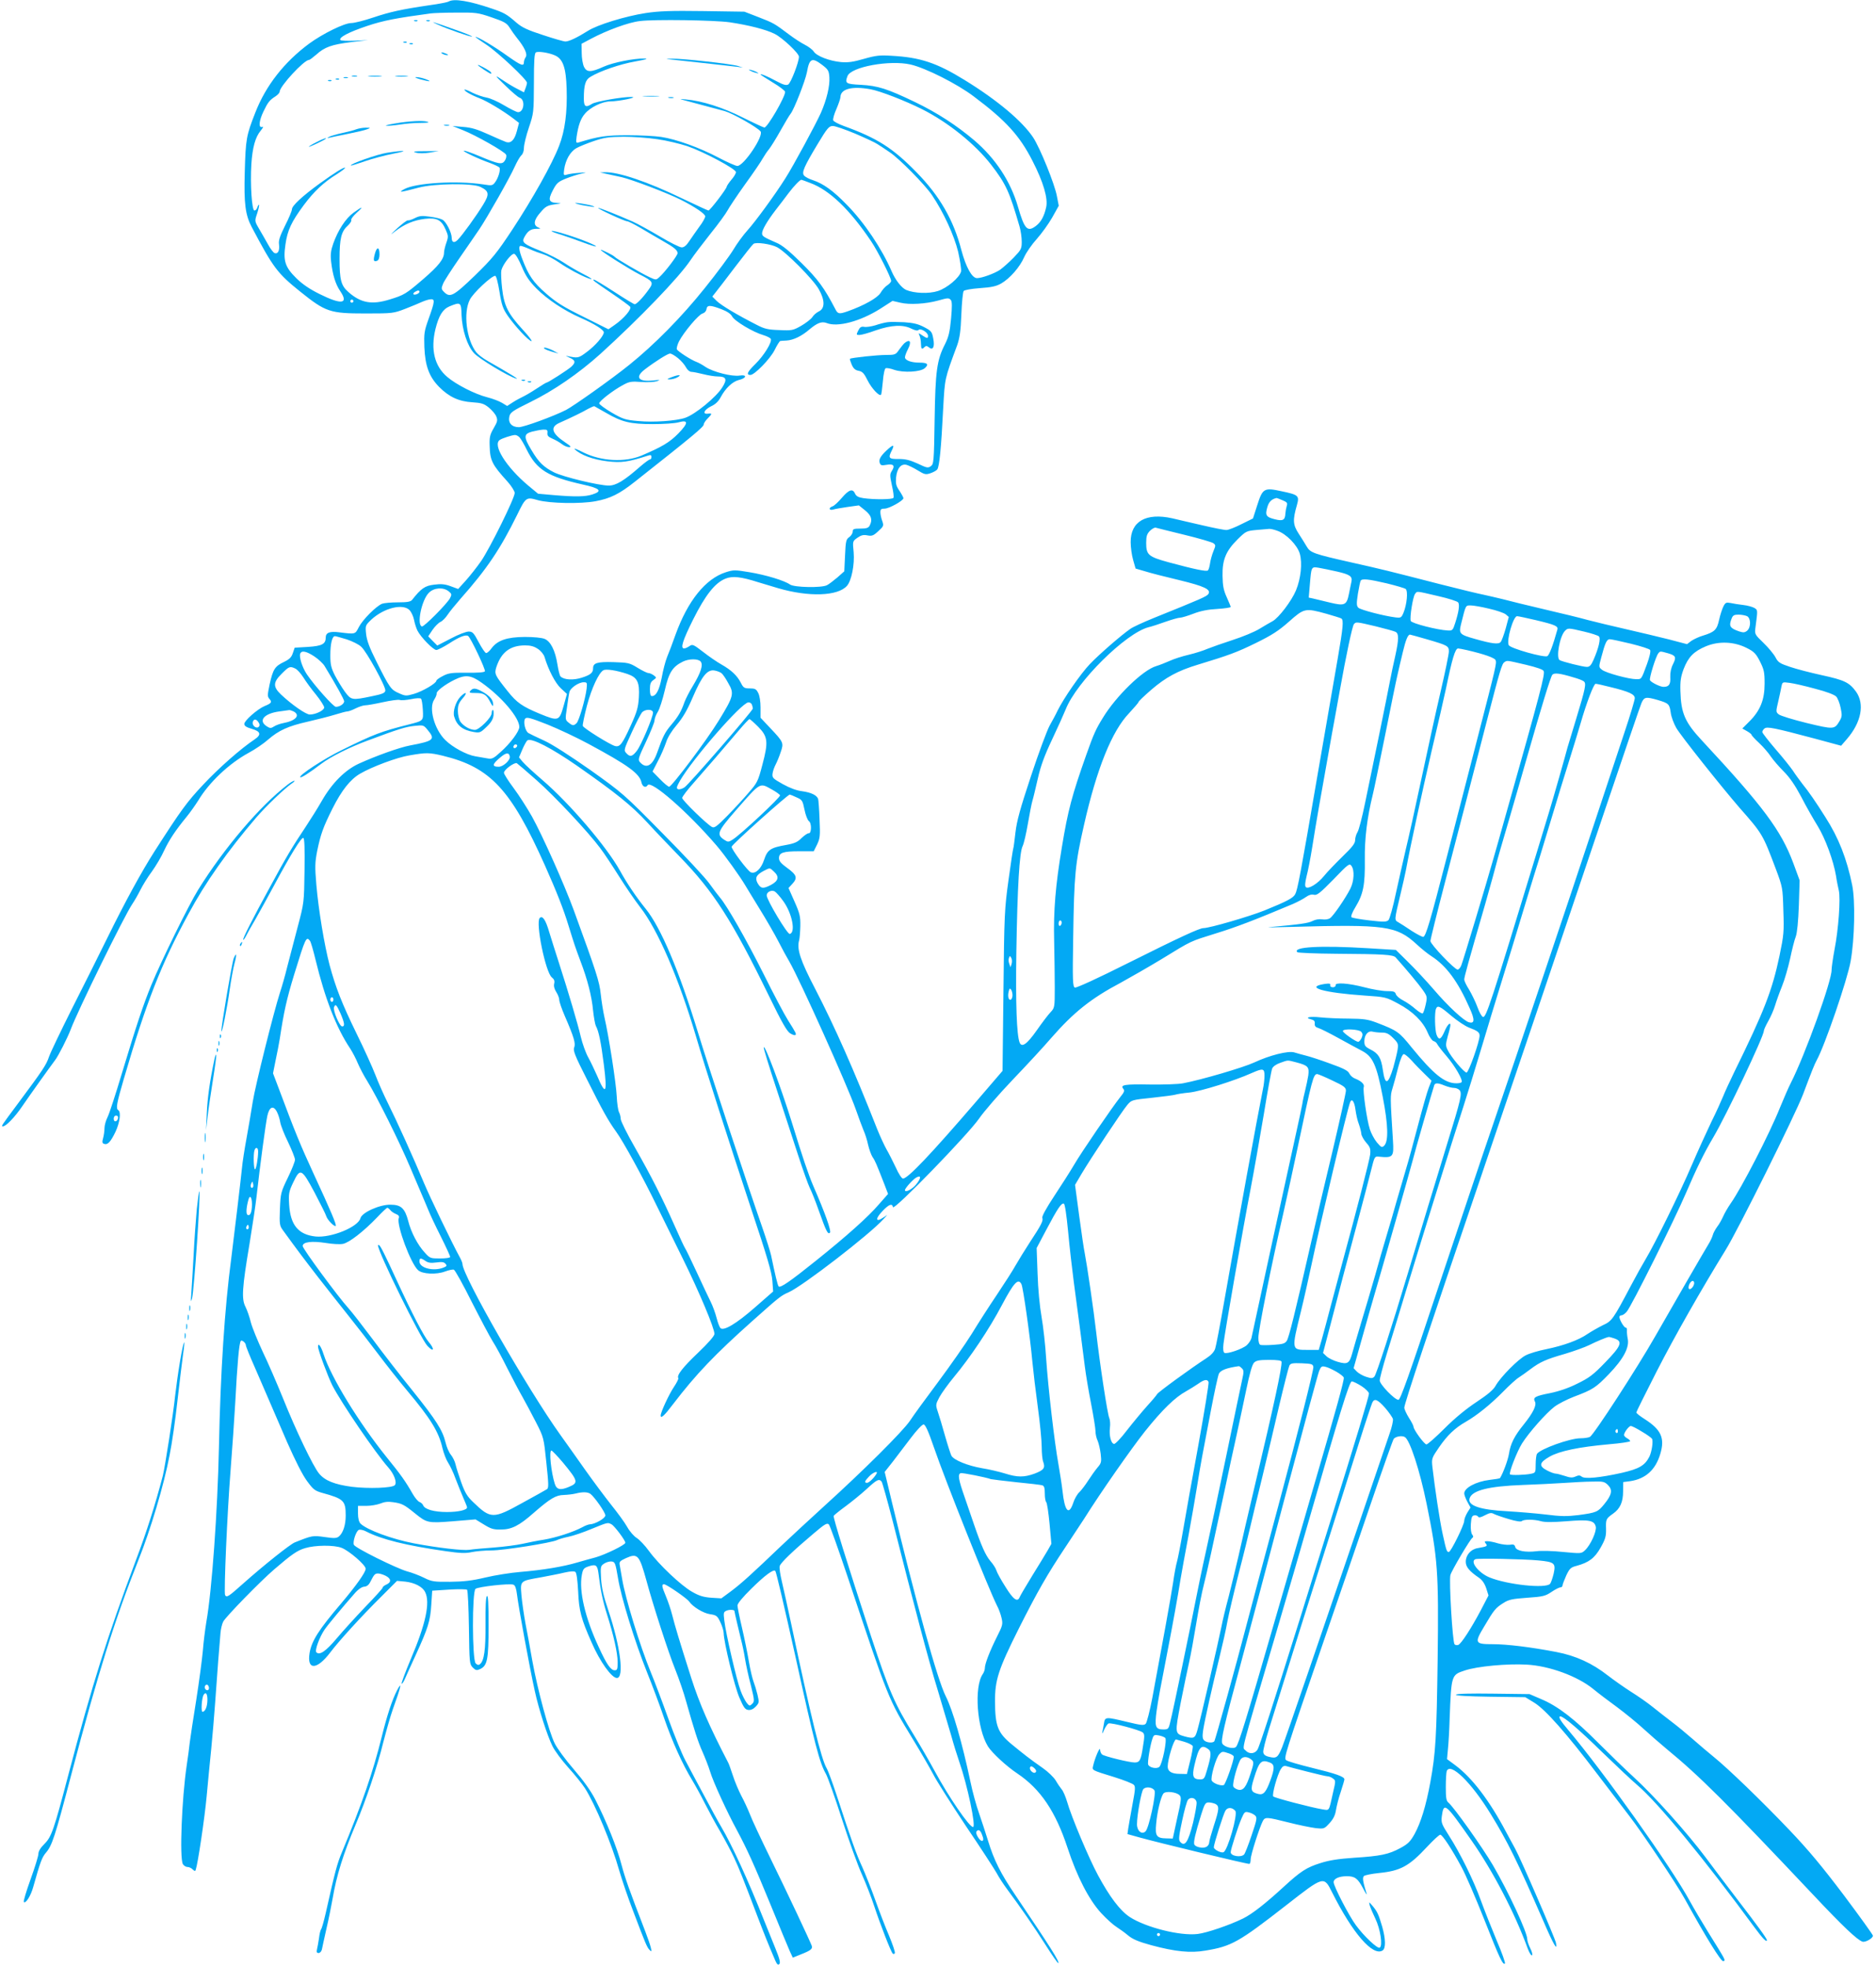 <?xml version="1.0" standalone="no"?>
<!DOCTYPE svg PUBLIC "-//W3C//DTD SVG 20010904//EN"
 "http://www.w3.org/TR/2001/REC-SVG-20010904/DTD/svg10.dtd">
<svg version="1.0" xmlns="http://www.w3.org/2000/svg"
 width="1221pt" height="1280pt" viewBox="0 0 1221 1280"
 preserveAspectRatio="xMidYMid meet">
<g transform="translate(0,1280) scale(0.1,-0.1)"
fill="#03a9f4" stroke="none">
<path d="M2920 12790 c-9 -5 -65 -16 -125 -24 -183 -27 -255 -43 -366 -80 -59
-20 -123 -36 -143 -36 -45 0 -185 -69 -274 -134 -162 -120 -282 -273 -350
-448 -59 -150 -63 -172 -69 -388 -6 -206 4 -279 45 -357 140 -265 167 -301
315 -420 167 -134 194 -143 427 -143 176 0 181 1 257 30 43 17 92 37 109 45
18 8 42 16 55 17 31 4 30 -12 -11 -126 -29 -81 -31 -96 -28 -185 5 -122 31
-193 96 -259 64 -65 129 -95 217 -100 59 -4 75 -9 106 -34 21 -17 43 -43 49
-58 10 -25 8 -34 -17 -77 -24 -41 -28 -58 -26 -113 2 -97 16 -124 116 -234 26
-29 47 -63 47 -74 0 -34 -163 -363 -219 -444 -28 -40 -73 -97 -100 -127 l-49
-54 -49 18 c-38 14 -63 16 -108 10 -59 -7 -84 -24 -143 -99 -10 -12 -31 -16
-92 -16 -43 0 -89 -4 -103 -9 -38 -15 -125 -102 -151 -151 -25 -49 -21 -48
-128 -35 -62 8 -88 -2 -88 -34 0 -42 -24 -55 -115 -61 l-87 -5 -12 -35 c-9
-27 -21 -40 -58 -58 -59 -28 -71 -47 -93 -145 -15 -72 -15 -80 -1 -96 18 -20
13 -28 -32 -46 -47 -20 -132 -95 -132 -116 0 -13 13 -22 48 -32 59 -17 65 -38
19 -69 -90 -60 -232 -185 -335 -295 -106 -113 -142 -162 -316 -433 -85 -133
-192 -329 -306 -561 -58 -118 -163 -328 -234 -468 -70 -140 -137 -279 -147
-308 -18 -54 -39 -85 -204 -307 -108 -145 -109 -146 -96 -146 20 0 77 59 126
131 47 69 172 244 213 299 22 28 82 147 102 200 45 121 347 736 400 815 15 22
39 64 54 94 15 30 48 84 75 120 26 36 62 97 79 135 33 70 74 132 147 221 23
28 56 75 75 105 71 119 202 242 329 311 41 22 97 60 125 85 70 61 132 89 261
118 61 14 139 34 175 45 36 11 72 21 80 21 9 0 33 9 55 20 22 11 50 20 62 20
13 0 64 9 114 20 50 11 100 18 110 15 11 -4 44 -1 75 5 31 7 60 8 64 3 5 -4
10 -37 12 -72 4 -73 5 -71 -92 -96 -181 -46 -224 -62 -435 -166 -115 -56 -282
-165 -271 -177 6 -6 59 28 138 88 61 46 185 108 302 151 203 76 247 89 303 95
58 6 60 6 86 -26 52 -62 41 -72 -113 -101 -70 -13 -223 -68 -335 -119 -89 -41
-174 -126 -240 -241 -26 -46 -74 -122 -105 -169 -85 -127 -128 -198 -232 -391
-115 -210 -181 -340 -175 -345 2 -2 10 8 18 24 7 15 34 63 60 107 25 44 81
145 124 225 107 199 176 311 189 307 8 -3 10 -68 8 -213 -3 -209 -3 -209 -44
-364 -22 -85 -53 -202 -68 -260 -14 -58 -36 -134 -48 -170 -42 -131 -161 -608
-177 -710 -9 -58 -27 -163 -40 -235 -13 -71 -27 -159 -30 -195 -8 -79 -50
-432 -70 -590 -43 -323 -70 -738 -80 -1225 -9 -421 -46 -939 -82 -1140 -8 -49
-19 -135 -23 -190 -5 -55 -24 -199 -43 -320 -20 -121 -38 -245 -42 -275 -3
-30 -12 -98 -20 -150 -32 -218 -47 -599 -25 -641 6 -10 19 -19 30 -19 10 0 26
-7 34 -16 13 -12 17 -13 20 -2 14 41 58 336 71 478 8 91 22 230 30 310 8 80
19 213 25 295 13 185 29 395 35 457 2 26 10 60 18 75 17 32 241 262 332 340
114 98 150 123 201 138 65 20 188 21 237 2 48 -18 157 -112 157 -136 0 -23
-61 -109 -158 -224 -147 -172 -194 -246 -207 -324 -19 -115 48 -112 136 5 56
74 198 230 329 360 l104 104 54 -5 c61 -7 112 -33 129 -68 34 -67 4 -208 -93
-435 -36 -86 -63 -158 -60 -161 3 -3 12 10 20 28 8 19 40 89 71 157 80 174 96
224 102 328 l6 92 109 7 c60 4 114 3 118 -1 5 -5 10 -116 12 -246 3 -230 4
-238 25 -260 19 -19 26 -20 48 -10 47 22 55 62 55 284 0 145 -3 199 -11 191
-7 -7 -10 -70 -9 -182 1 -170 -9 -239 -36 -261 -8 -8 -17 -6 -28 5 -23 23 -24
466 -1 485 17 14 223 37 247 27 11 -4 18 -24 23 -64 7 -66 85 -492 116 -629
25 -115 81 -290 115 -358 14 -29 59 -90 101 -137 42 -46 91 -107 110 -136 66
-103 175 -364 223 -535 18 -62 59 -183 92 -268 80 -211 89 -233 106 -250 13
-13 14 -11 8 15 -4 17 -20 64 -36 105 -108 280 -131 346 -155 435 -27 106 -99
285 -171 425 -29 56 -76 122 -139 195 -53 61 -109 137 -125 170 -38 77 -111
348 -145 535 -14 80 -34 190 -45 245 -10 55 -22 137 -26 182 -8 97 -11 94 127
118 52 10 121 23 153 31 40 9 63 10 71 4 8 -6 14 -55 18 -128 5 -124 20 -179
88 -332 54 -124 130 -230 164 -230 49 0 23 206 -56 441 -31 91 -43 146 -47
205 -4 79 -4 83 21 99 14 9 36 15 49 13 21 -3 24 -12 40 -106 20 -126 109
-415 190 -617 33 -82 83 -215 110 -295 52 -151 120 -302 183 -405 20 -33 57
-100 82 -150 25 -49 70 -133 101 -185 30 -52 71 -129 90 -170 34 -73 53 -121
153 -384 44 -115 67 -173 115 -285 11 -25 18 -31 26 -23 9 9 2 35 -26 104 -21
51 -55 136 -76 188 -99 250 -207 485 -275 600 -18 30 -70 125 -115 210 -46 85
-100 187 -120 225 -21 39 -70 159 -109 267 -39 109 -91 247 -116 307 -70 171
-164 477 -185 601 -6 36 -13 77 -16 92 -5 24 -1 29 40 48 76 34 87 21 133
-145 42 -156 142 -466 188 -580 24 -60 56 -153 70 -205 52 -184 78 -266 107
-330 16 -36 39 -94 50 -130 20 -67 112 -266 174 -380 65 -121 112 -224 219
-485 58 -143 115 -279 125 -302 l20 -43 52 21 c66 26 78 36 71 57 -12 32 -156
339 -268 567 -62 127 -123 257 -135 290 -13 33 -38 87 -56 120 -17 33 -42 92
-54 130 -13 39 -26 77 -31 85 -122 235 -187 384 -240 550 -81 255 -105 335
-124 410 -9 36 -28 91 -41 122 -27 64 -29 78 -12 78 16 0 148 -91 163 -112 24
-35 93 -77 137 -83 41 -6 47 -11 66 -51 12 -25 22 -57 22 -72 1 -58 70 -345
102 -419 28 -65 37 -78 58 -81 17 -2 34 6 49 22 22 24 23 27 11 78 -7 29 -19
68 -26 86 -7 18 -21 76 -30 130 -9 53 -29 152 -45 220 -16 68 -29 133 -29 144
0 13 34 54 89 108 90 89 145 129 157 117 6 -6 57 -225 131 -557 126 -574 157
-692 199 -765 12 -22 59 -154 104 -294 45 -139 103 -301 130 -360 26 -58 62
-151 80 -206 39 -118 108 -296 120 -308 4 -5 11 -4 14 2 4 5 -14 57 -38 115
-25 58 -65 163 -90 233 -25 70 -63 166 -84 213 -38 82 -69 168 -167 468 -26
79 -55 158 -65 175 -35 59 -104 342 -230 937 -23 107 -50 232 -61 277 -11 46
-18 91 -14 102 7 22 86 98 219 210 74 63 89 72 101 60 7 -8 62 -162 123 -344
267 -801 263 -790 425 -1056 53 -87 111 -188 131 -226 19 -38 114 -188 211
-334 98 -145 188 -284 202 -309 13 -25 43 -71 66 -102 87 -117 177 -247 252
-365 43 -68 80 -121 83 -119 9 9 -48 100 -281 445 -94 138 -138 226 -176 351
-16 52 -43 133 -59 180 -17 47 -43 141 -57 210 -52 246 -114 461 -159 550 -55
108 -193 607 -353 1273 l-45 188 53 67 c28 37 81 106 118 155 36 48 73 87 82
87 11 0 30 -40 67 -148 75 -219 358 -926 410 -1029 12 -22 26 -60 31 -84 9
-39 6 -49 -30 -120 -47 -94 -79 -177 -79 -204 0 -11 -6 -29 -14 -40 -57 -83
-38 -353 34 -470 26 -42 121 -130 192 -177 150 -101 248 -246 326 -483 62
-189 140 -339 219 -425 35 -38 81 -79 101 -91 20 -13 54 -37 75 -55 29 -24 66
-40 150 -63 156 -42 255 -52 353 -35 170 28 217 55 524 294 247 193 246 193
300 85 134 -267 266 -419 329 -378 21 14 20 74 -3 155 -23 78 -31 97 -62 134
-25 29 -25 29 -19 4 4 -14 20 -52 36 -85 33 -68 50 -177 29 -190 -14 -9 -103
75 -155 146 -44 59 -145 254 -145 280 0 23 35 39 86 39 52 0 71 -14 105 -78
16 -31 27 -48 24 -37 -24 78 -29 105 -18 116 6 6 51 15 100 20 138 14 194 44
311 170 41 44 79 79 86 79 14 0 75 -93 138 -210 26 -47 92 -200 148 -341 100
-254 122 -300 135 -287 4 3 -20 71 -54 150 -33 79 -79 195 -102 258 -48 134
-136 311 -209 425 -47 74 -51 83 -46 125 13 95 23 86 195 -160 139 -199 281
-471 365 -703 10 -26 22 -45 27 -42 5 4 0 24 -11 45 -11 22 -20 49 -20 61 0
44 -121 305 -223 480 -68 116 -254 378 -290 408 -14 11 -17 32 -17 101 0 49 3
95 6 104 23 60 160 -73 286 -279 112 -183 171 -303 340 -690 70 -163 96 -207
85 -149 -6 31 -231 552 -266 614 -11 19 -36 67 -57 105 -109 207 -223 356
-332 437 l-54 40 6 66 c4 37 9 126 11 197 11 286 11 285 99 314 80 27 275 45
402 38 148 -8 331 -75 434 -159 30 -25 100 -78 155 -118 55 -41 132 -104 171
-140 39 -36 106 -94 149 -130 218 -179 390 -351 960 -955 188 -200 283 -290
317 -301 19 -6 68 22 68 39 0 6 -85 124 -189 263 -142 188 -231 295 -355 425
-179 188 -402 403 -494 477 -31 25 -91 76 -132 112 -41 36 -104 88 -140 115
-36 27 -91 71 -124 97 -32 26 -95 70 -140 98 -44 28 -112 76 -151 106 -102 80
-209 129 -335 153 -165 32 -323 51 -414 51 -118 0 -121 7 -55 117 63 107 73
119 124 151 34 22 57 27 154 34 103 7 119 11 159 38 25 17 51 30 59 30 7 0 13
6 13 13 0 6 11 35 24 64 22 46 29 53 68 63 80 22 117 50 156 119 31 55 36 74
35 121 -2 63 0 67 45 99 46 32 66 75 66 146 l1 60 46 6 c99 15 164 73 195 177
31 103 6 158 -102 227 -30 19 -54 38 -54 43 0 4 60 125 133 268 116 227 291
534 448 789 80 128 456 886 504 1013 58 154 73 192 89 222 53 96 200 524 221
645 26 145 31 393 10 495 -35 172 -88 307 -173 440 -60 96 -114 174 -152 220
-19 25 -47 63 -61 85 -15 22 -65 85 -113 140 -47 55 -86 105 -86 111 0 6 6 17
14 23 17 14 62 5 325 -65 l174 -47 38 44 c94 109 116 228 59 308 -44 60 -75
75 -222 107 -73 16 -166 40 -207 54 -66 22 -78 29 -95 62 -11 21 -46 63 -78
94 -56 54 -58 57 -53 97 16 121 16 116 -7 131 -13 7 -45 16 -73 19 -27 3 -64
9 -82 13 -28 5 -33 3 -46 -22 -8 -16 -21 -55 -28 -87 -14 -65 -29 -80 -104
-103 -25 -7 -59 -23 -76 -34 l-29 -22 -118 31 c-64 16 -189 46 -277 66 -88 20
-200 47 -250 60 -49 14 -178 45 -285 70 -107 25 -229 55 -270 66 -41 10 -97
23 -125 29 -27 5 -156 36 -285 69 -334 86 -374 96 -575 141 -244 55 -267 63
-290 103 -10 17 -34 56 -53 85 -37 57 -39 88 -11 185 17 61 11 67 -99 90 -114
25 -124 20 -159 -90 l-28 -87 -75 -37 c-41 -21 -85 -38 -97 -38 -12 -1 -82 13
-155 30 -73 17 -162 37 -198 46 -171 38 -272 -20 -271 -155 0 -33 7 -85 16
-116 l16 -56 62 -18 c34 -11 133 -36 221 -57 165 -40 209 -61 191 -90 -9 -16
-49 -33 -354 -156 -69 -28 -139 -60 -155 -72 -59 -41 -202 -165 -263 -229 -60
-63 -170 -222 -210 -303 -10 -22 -34 -66 -52 -98 -17 -32 -72 -179 -121 -328
-71 -214 -92 -290 -101 -367 -6 -53 -12 -99 -14 -103 -2 -3 -16 -95 -31 -205
-26 -189 -28 -225 -33 -721 l-6 -522 -170 -198 c-301 -350 -447 -503 -478
-503 -8 0 -29 32 -47 73 -19 39 -45 92 -60 117 -14 25 -41 83 -60 130 -156
396 -276 666 -405 916 -96 184 -120 258 -104 314 4 14 7 57 8 95 1 61 -4 82
-38 158 l-39 88 24 26 c37 40 31 59 -37 108 -36 26 -49 42 -49 60 0 36 27 45
132 45 l94 0 22 44 c19 40 21 56 16 163 -2 65 -7 125 -9 133 -8 25 -46 43
-105 51 -35 4 -80 21 -125 46 -64 36 -70 41 -67 68 2 16 11 42 20 59 9 17 24
53 33 81 21 60 19 65 -67 156 l-64 68 0 66 c0 40 -6 78 -15 95 -13 26 -21 30
-55 30 -36 0 -42 4 -59 38 -24 46 -61 81 -126 118 -27 15 -81 52 -118 81 -65
50 -70 52 -90 38 -12 -8 -27 -15 -34 -15 -26 0 -11 49 58 188 80 160 143 239
210 266 46 19 101 13 214 -23 33 -10 92 -28 130 -39 199 -58 387 -52 447 15
30 33 51 139 44 219 -7 72 -7 72 24 94 24 17 39 21 65 16 30 -6 40 -2 71 27
35 32 37 35 26 67 -7 18 -12 44 -12 56 0 20 5 24 28 24 29 0 122 52 122 68 0
5 -12 27 -26 48 -22 32 -25 46 -22 86 6 60 32 92 68 83 14 -4 47 -20 73 -36
44 -27 52 -29 82 -19 18 6 39 17 45 25 14 17 26 140 39 402 11 194 8 183 91
407 16 46 23 91 27 200 3 78 10 146 15 152 4 7 52 15 106 19 75 5 106 12 138
30 57 33 122 107 150 172 14 31 51 84 82 118 31 35 76 97 100 139 l43 77 -12
62 c-14 78 -110 315 -155 383 -71 106 -232 242 -447 374 -180 111 -288 147
-473 157 -78 5 -104 2 -181 -20 -69 -20 -104 -25 -149 -21 -75 7 -159 39 -178
69 -8 12 -34 32 -58 44 -24 12 -70 42 -103 67 -97 73 -100 74 -197 112 l-93
36 -268 4 c-212 3 -289 0 -375 -13 -130 -20 -314 -76 -376 -116 -70 -44 -123
-69 -146 -69 -11 0 -77 19 -146 42 -99 32 -136 49 -172 80 -64 56 -80 65 -163
93 -144 49 -245 66 -279 45z m280 -103 c82 -28 98 -37 117 -67 12 -19 33 -49
46 -65 51 -63 71 -106 59 -126 -7 -10 -12 -25 -12 -33 0 -30 -18 -23 -106 39
-83 60 -192 125 -209 125 -4 0 28 -23 71 -51 74 -49 264 -227 264 -248 0 -5
-4 -21 -10 -36 l-10 -26 -42 22 c-24 12 -61 34 -83 49 -72 48 -71 45 5 -28 41
-40 82 -75 92 -78 38 -12 29 -94 -10 -94 -9 0 -50 20 -90 44 -41 25 -92 47
-115 51 -23 4 -64 18 -91 31 -26 14 -50 23 -52 21 -7 -7 41 -35 96 -56 52 -20
153 -81 222 -133 l36 -28 -14 -53 c-15 -57 -37 -80 -68 -72 -12 4 -64 26 -116
50 -73 33 -111 45 -165 49 l-70 6 65 -26 c85 -33 277 -142 284 -161 4 -9 0
-26 -8 -38 -18 -28 -40 -24 -166 29 -47 20 -92 36 -100 35 -18 0 95 -54 170
-80 29 -11 57 -24 61 -30 8 -14 -8 -69 -30 -97 -15 -20 -21 -21 -76 -12 -172
26 -440 10 -514 -31 -43 -24 -28 -22 94 10 105 27 347 30 401 5 58 -28 61 -47
18 -117 -44 -72 -135 -198 -165 -228 -23 -23 -39 -17 -39 14 -1 35 -36 104
-60 117 -12 7 -49 16 -83 20 -50 7 -66 6 -96 -9 -20 -10 -40 -17 -46 -15 -5 2
-37 -22 -70 -52 -46 -43 -50 -48 -14 -20 62 48 122 73 196 82 77 8 106 -7 134
-71 17 -39 18 -46 4 -85 -8 -23 -15 -52 -15 -64 0 -41 -35 -86 -135 -172 -113
-97 -124 -104 -219 -133 -116 -36 -188 -23 -269 49 -47 41 -57 79 -57 215 0
131 11 178 52 215 17 16 28 33 24 38 -3 5 12 26 34 46 50 45 42 46 -19 2 -52
-38 -101 -114 -132 -201 -16 -46 -19 -71 -14 -117 10 -88 29 -148 59 -192 57
-84 10 -91 -133 -20 -65 32 -112 64 -152 103 -74 73 -87 113 -71 221 13 92 39
147 119 255 67 90 131 150 216 202 31 20 55 38 53 41 -7 6 -65 -30 -165 -102
-113 -82 -181 -145 -181 -168 0 -10 -20 -58 -45 -107 -34 -69 -43 -96 -39
-122 5 -39 -7 -64 -29 -56 -8 3 -28 29 -44 59 -17 29 -42 75 -58 101 -28 48
-28 49 -11 99 9 28 14 53 12 55 -2 3 -7 -5 -11 -16 -3 -12 -12 -21 -19 -21
-17 0 -28 173 -20 302 7 108 26 177 61 218 16 20 19 28 9 24 -25 -9 -20 42 9
101 28 59 40 74 78 98 15 10 27 23 27 30 0 35 159 207 191 207 5 0 26 16 48
35 54 49 100 65 226 81 l110 13 -87 -4 c-48 -2 -90 0 -93 5 -10 17 55 51 174
91 108 36 188 51 416 82 17 2 91 5 165 5 127 1 140 0 230 -31z m1549 -32 c126
-19 237 -47 294 -76 51 -26 157 -126 157 -148 0 -35 -53 -172 -70 -181 -13 -7
-32 -2 -75 21 -61 33 -105 51 -105 44 0 -2 36 -25 80 -52 44 -26 80 -54 80
-61 0 -34 -115 -232 -135 -232 -5 0 -68 29 -140 65 -131 66 -266 109 -372 118
-27 3 -40 2 -30 0 35 -9 232 -62 284 -76 52 -15 210 -104 233 -132 23 -28
-109 -225 -151 -225 -10 0 -65 24 -122 54 -123 65 -275 120 -374 135 -40 6
-137 11 -218 11 -139 0 -188 -7 -319 -47 -17 -5 -18 -1 -13 38 11 73 26 117
54 149 35 42 113 80 165 80 58 1 186 27 139 29 -54 2 -234 -29 -258 -45 -41
-26 -53 -19 -53 34 0 89 10 123 43 142 62 38 194 83 291 100 71 13 89 18 60
19 -66 2 -206 -26 -265 -53 -82 -37 -110 -38 -128 -1 -8 17 -15 57 -15 90 l-1
60 60 32 c105 56 247 108 320 116 94 12 486 6 584 -8z m-1136 -216 c51 -23 71
-80 75 -216 5 -153 -11 -275 -49 -372 -44 -116 -174 -347 -303 -543 -103 -156
-130 -189 -246 -302 -139 -134 -161 -145 -200 -106 -18 18 -19 23 -6 54 7 18
56 93 107 167 51 74 110 159 130 189 52 78 197 333 229 405 15 33 34 66 43 74
10 8 17 28 17 49 0 19 14 78 32 131 32 95 32 99 33 289 0 149 3 195 13 201 15
9 85 -2 125 -20z m1739 -62 c39 -30 43 -38 46 -80 4 -56 -18 -147 -55 -231
-32 -72 -181 -348 -231 -426 -66 -105 -196 -283 -247 -339 -28 -31 -69 -87
-92 -126 -23 -38 -106 -151 -186 -250 -150 -188 -329 -369 -492 -500 -114 -92
-361 -267 -411 -293 -83 -42 -275 -112 -307 -112 -46 0 -71 28 -62 69 6 27 20
37 138 95 151 74 314 186 455 313 253 230 509 495 585 608 22 33 82 112 132
175 51 63 100 131 110 150 10 19 61 96 114 170 54 74 106 151 116 170 11 19
29 46 41 60 11 14 45 68 74 120 29 52 59 102 66 110 22 27 95 213 106 270 16
91 33 98 100 47z m575 3 c99 -23 303 -126 410 -207 211 -158 300 -257 383
-420 71 -138 102 -245 89 -302 -13 -58 -33 -95 -65 -120 -57 -44 -76 -24 -119
125 -48 164 -145 312 -283 430 -117 99 -242 180 -385 249 -183 88 -244 107
-354 113 -98 5 -105 9 -87 57 23 60 275 106 411 75z m-261 -161 c62 -11 229
-76 336 -130 169 -85 345 -227 448 -360 98 -127 120 -176 186 -404 8 -27 14
-71 14 -98 0 -46 -4 -53 -52 -103 -29 -30 -69 -65 -88 -79 -35 -24 -119 -55
-151 -55 -33 0 -72 71 -102 183 -50 194 -141 352 -291 505 -154 158 -256 223
-474 302 -35 13 -66 29 -69 37 -3 7 6 41 21 74 14 33 26 68 26 77 1 54 76 73
196 51z m-99 -289 c65 -28 130 -58 144 -68 15 -9 51 -33 80 -53 62 -41 230
-212 275 -279 75 -111 144 -262 170 -368 13 -59 22 -117 19 -129 -10 -40 -91
-108 -151 -127 -59 -19 -153 -15 -206 7 -31 14 -70 64 -95 122 -63 146 -178
318 -293 434 -87 90 -152 136 -218 158 -26 8 -52 22 -59 31 -16 20 0 57 89
205 63 105 74 117 99 117 15 0 81 -23 146 -50z m-1288 -36 c58 -8 145 -29 194
-45 108 -37 316 -148 317 -169 0 -9 -13 -31 -30 -50 -16 -19 -29 -39 -30 -44
0 -14 -109 -156 -119 -156 -4 0 -82 36 -172 79 -225 109 -416 173 -502 170
l-32 -1 35 -8 c19 -4 67 -15 106 -23 68 -16 295 -102 385 -147 93 -47 159 -92
159 -108 0 -9 -17 -40 -38 -67 -20 -28 -49 -69 -65 -93 -19 -29 -34 -42 -50
-42 -13 0 -77 32 -142 71 -66 39 -144 82 -175 96 -97 43 -223 93 -227 90 -5
-5 172 -87 189 -87 7 0 47 -20 88 -44 41 -25 104 -61 140 -82 78 -44 100 -62
100 -82 0 -15 -82 -123 -119 -156 -21 -19 -22 -19 -63 0 -49 22 -220 122 -228
133 -6 9 -90 50 -90 45 0 -9 188 -127 251 -159 91 -46 95 -53 60 -101 -38 -53
-78 -94 -90 -94 -5 0 -65 36 -132 80 -68 44 -127 80 -133 80 -14 0 -4 -8 117
-90 59 -40 112 -79 118 -86 12 -15 -39 -76 -101 -119 l-40 -28 -162 81 c-132
65 -178 94 -244 152 -83 72 -114 118 -153 220 -23 59 -27 90 -12 90 5 0 31 -9
58 -21 26 -12 67 -27 90 -34 23 -7 69 -31 101 -53 58 -40 140 -84 188 -102 45
-17 24 0 -38 31 -35 18 -88 49 -119 70 -31 21 -98 55 -148 75 -110 44 -126 56
-110 87 22 42 42 57 78 58 32 0 33 1 14 9 -34 14 -29 49 15 98 32 38 44 45 92
52 45 6 48 8 19 9 -57 2 -64 19 -31 82 25 48 34 56 86 77 32 13 77 27 100 32
39 9 39 9 -14 5 -30 -2 -66 -7 -79 -11 -23 -7 -24 -6 -19 34 9 61 39 114 78
137 19 11 71 32 115 47 68 23 97 27 194 28 62 0 161 -7 220 -16z m995 -285
c125 -46 257 -173 395 -378 43 -63 131 -238 131 -259 0 -7 -11 -19 -24 -28
-14 -8 -34 -31 -45 -50 -20 -33 -107 -82 -214 -120 -55 -19 -64 -18 -80 14
-73 140 -113 194 -220 300 -80 79 -128 118 -163 132 -83 36 -94 43 -94 61 0
23 33 80 89 153 26 33 63 82 84 110 35 46 73 86 83 86 2 0 28 -9 58 -21z
m-216 -418 c57 -30 234 -208 271 -273 41 -72 41 -126 0 -145 -15 -7 -34 -24
-42 -37 -9 -13 -41 -38 -72 -56 -53 -30 -60 -32 -143 -28 -74 2 -97 8 -147 34
-128 65 -231 127 -260 155 l-29 29 19 24 c11 13 69 89 129 168 60 79 114 147
120 151 17 13 114 -1 154 -22z m-1662 -126 c26 -62 48 -94 96 -143 71 -71 179
-143 286 -190 91 -40 152 -78 152 -95 -1 -24 -56 -87 -110 -127 -56 -42 -57
-42 -133 -26 -7 1 3 -4 21 -12 38 -17 40 -31 10 -59 -24 -21 -151 -103 -161
-103 -3 0 -33 -18 -66 -40 -33 -22 -73 -45 -88 -52 -15 -7 -45 -23 -65 -36
l-37 -24 -33 20 c-18 11 -62 28 -98 37 -79 20 -202 83 -259 132 -83 70 -109
178 -77 311 22 88 47 129 91 148 73 30 77 28 79 -56 4 -97 37 -200 81 -248 32
-36 224 -152 275 -166 22 -7 -32 27 -188 116 -28 16 -61 41 -72 55 -64 82 -86
257 -42 343 22 44 141 155 165 155 7 0 18 -43 28 -104 14 -87 23 -111 53 -155
47 -68 138 -166 155 -166 7 0 -19 34 -57 75 -96 105 -121 154 -134 268 -6 51
-8 104 -5 118 10 39 66 111 84 107 9 -2 30 -37 49 -83z m-666 -164 c0 -11 -31
-24 -39 -16 -3 3 1 10 9 15 19 12 30 12 30 1z m3459 -54 c8 -10 8 -44 1 -121
-8 -86 -16 -119 -39 -165 -54 -105 -63 -177 -68 -493 -4 -274 -6 -289 -25
-302 -18 -13 -27 -11 -85 17 -51 23 -79 30 -124 30 -65 -1 -70 6 -44 57 17 34
10 38 -20 12 -50 -44 -67 -70 -60 -92 6 -19 12 -21 45 -15 45 8 57 -5 35 -39
-14 -22 -14 -30 0 -95 9 -39 14 -75 10 -81 -7 -11 -125 -12 -195 -2 -33 5 -48
13 -55 30 -15 34 -40 26 -86 -28 -23 -27 -50 -52 -60 -55 -28 -9 -24 -29 4
-21 12 4 55 11 95 17 l72 10 40 -32 c42 -34 50 -62 30 -100 -8 -15 -22 -19
-60 -19 -43 0 -50 -3 -50 -19 0 -11 -10 -27 -22 -36 -21 -14 -24 -26 -28 -119
l-5 -104 -45 -40 c-25 -21 -55 -44 -67 -50 -34 -19 -214 -15 -241 4 -37 26
-156 62 -263 80 -96 16 -105 16 -155 0 -132 -42 -248 -186 -328 -408 -18 -51
-42 -115 -54 -143 -11 -27 -27 -88 -35 -134 -16 -81 -36 -121 -64 -121 -9 0
-13 14 -13 44 0 35 5 48 22 60 22 16 22 16 3 31 -11 8 -27 15 -35 15 -8 0 -39
15 -70 34 -52 32 -61 34 -157 37 -105 3 -133 -5 -133 -40 0 -29 -16 -43 -73
-61 -55 -18 -116 -15 -139 8 -5 5 -14 40 -20 78 -14 90 -44 150 -83 166 -18 8
-71 13 -130 13 -116 -1 -177 -22 -216 -74 -12 -17 -28 -31 -35 -31 -6 0 -28
32 -48 70 -33 62 -40 70 -66 70 -16 0 -69 -20 -117 -46 l-87 -45 -30 30 -29
30 28 42 c16 23 39 46 52 52 12 5 33 26 46 46 13 20 51 66 83 103 174 196 260
325 370 548 56 115 59 117 135 95 77 -21 276 -25 374 -7 97 18 156 47 258 128
370 292 447 356 447 371 0 8 11 25 25 39 31 31 31 36 3 32 -39 -5 -26 25 20
48 29 13 49 33 63 60 31 58 77 101 117 111 52 12 56 37 6 29 -49 -8 -172 23
-222 56 -20 14 -46 28 -57 32 -37 13 -124 70 -130 83 -2 8 4 31 14 51 31 60
129 177 154 182 13 4 23 15 25 28 4 28 24 28 97 0 37 -14 61 -30 70 -47 15
-30 137 -103 204 -122 23 -7 45 -18 48 -25 8 -22 -45 -108 -101 -163 -52 -51
-61 -71 -32 -71 27 0 128 104 157 161 16 33 33 59 37 60 4 1 23 2 42 3 45 3
98 29 148 72 51 43 80 54 112 42 72 -29 219 11 348 92 l81 52 52 -12 c58 -14
164 -8 244 14 65 18 70 19 84 3z m-3889 -7 c0 -5 -4 -10 -10 -10 -5 0 -10 5
-10 10 0 6 5 10 10 10 6 0 10 -4 10 -10z m2113 -371 c21 -17 44 -44 52 -60 9
-17 24 -29 35 -29 10 0 45 -7 77 -15 31 -8 74 -15 94 -15 56 0 64 -18 30 -71
-40 -64 -175 -175 -241 -198 -57 -20 -208 -31 -306 -21 -83 7 -99 12 -173 55
-44 26 -81 53 -81 60 0 15 92 86 156 120 40 22 55 24 118 19 39 -3 85 0 101 5
26 9 22 10 -22 5 -98 -11 -123 21 -56 72 68 52 148 102 163 103 9 1 32 -13 53
-30z m-468 -356 c103 -60 158 -73 304 -73 69 0 143 5 165 11 68 19 68 -3 1
-72 -57 -58 -106 -87 -240 -144 -108 -45 -261 -37 -377 20 -40 21 -66 30 -58
22 38 -38 120 -68 212 -79 93 -11 135 -5 266 37 17 6 22 3 22 -9 0 -9 -4 -16
-10 -16 -5 0 -34 -21 -64 -47 -106 -93 -157 -123 -204 -123 -64 0 -296 56
-356 86 -67 34 -100 65 -147 145 -52 86 -51 105 4 120 23 6 56 12 72 13 25 1
30 -2 28 -21 -2 -18 5 -26 33 -38 19 -8 47 -24 61 -35 14 -11 35 -20 47 -20
16 0 11 7 -24 30 -90 60 -102 101 -37 129 72 32 151 70 186 91 19 10 37 18 40
16 3 -2 38 -21 76 -43z m-563 -160 c9 -10 30 -46 47 -81 65 -130 137 -174 363
-225 115 -25 132 -43 63 -65 -47 -15 -110 -16 -252 -4 l-101 9 -64 53 c-144
121 -234 265 -185 297 16 11 78 31 98 32 9 1 23 -7 31 -16z m4964 -408 c31
-13 35 -18 29 -37 -4 -13 -8 -35 -9 -50 -2 -43 -16 -51 -70 -37 -56 14 -63 26
-47 80 10 34 28 51 59 58 1 1 19 -6 38 -14z m-639 -225 c95 -23 180 -48 190
-55 16 -12 16 -15 1 -51 -9 -22 -19 -57 -22 -78 -3 -22 -9 -43 -14 -48 -9 -9
-83 6 -257 53 -131 36 -145 48 -145 126 0 44 5 58 24 78 14 14 31 23 38 21 7
-2 90 -23 185 -46z m606 26 c59 -20 131 -94 147 -150 17 -61 7 -160 -25 -238
-28 -68 -113 -180 -153 -201 -15 -8 -53 -30 -84 -49 -32 -20 -110 -52 -175
-73 -65 -21 -138 -47 -163 -57 -25 -11 -80 -29 -123 -39 -43 -10 -99 -28 -124
-40 -25 -11 -65 -27 -88 -34 -86 -25 -260 -194 -346 -335 -47 -76 -61 -107
-108 -240 -95 -268 -120 -363 -160 -605 -41 -247 -55 -410 -50 -610 2 -93 4
-229 4 -302 0 -129 -1 -132 -27 -160 -15 -15 -55 -68 -90 -118 -64 -91 -98
-115 -112 -79 -19 51 -26 249 -21 589 7 427 20 647 41 689 8 16 23 81 34 145
11 64 24 132 30 151 6 19 21 84 35 144 18 80 42 146 91 250 37 78 77 167 90
199 70 179 390 496 539 535 22 5 73 22 112 36 40 14 82 26 93 26 11 0 50 12
87 26 46 18 96 28 156 31 48 3 87 9 87 13 0 4 -12 33 -26 64 -20 44 -26 73
-27 139 -2 104 22 162 99 238 53 52 57 54 122 60 37 3 74 6 82 7 8 1 32 -4 53
-12z m391 -266 c82 -19 99 -31 92 -65 -2 -11 -10 -46 -16 -78 -15 -76 -27 -82
-126 -58 -44 11 -92 22 -108 26 l-28 6 7 82 c10 120 9 120 58 112 23 -4 77
-15 121 -25z m320 -76 c61 -15 117 -31 125 -37 16 -14 8 -100 -14 -154 -14
-33 -17 -35 -52 -31 -74 9 -228 49 -242 63 -12 12 -13 26 -3 91 7 42 15 80 18
85 9 15 52 10 168 -17z m-6104 -52 c21 -17 21 -21 9 -45 -20 -37 -170 -188
-183 -184 -35 11 -2 172 45 219 33 34 94 38 129 10z m6439 -31 c67 -15 127
-34 132 -42 10 -16 3 -63 -20 -134 -15 -47 -18 -50 -49 -48 -65 3 -234 46
-240 62 -8 21 14 159 28 176 15 19 3 20 149 -14z m332 -82 c49 -11 98 -28 109
-37 l20 -17 -20 -75 c-12 -41 -26 -81 -33 -88 -13 -17 -58 -11 -167 20 -100
28 -106 34 -91 95 32 128 29 123 63 123 17 0 70 -9 119 -21z m-7024 -11 c11
-13 24 -41 28 -63 4 -21 14 -53 22 -69 22 -43 103 -126 123 -126 9 0 46 19 81
41 67 44 110 61 126 50 17 -12 115 -219 109 -230 -5 -7 -48 -10 -119 -9 -97 1
-118 -2 -154 -21 -24 -12 -43 -26 -43 -31 0 -17 -91 -70 -147 -86 -49 -14 -55
-14 -97 5 -51 22 -60 34 -146 206 -45 90 -62 135 -67 178 -6 56 -5 57 33 94
83 77 208 108 251 61z m5965 -22 c48 -14 92 -27 98 -31 16 -10 12 -56 -24
-264 -19 -108 -78 -448 -131 -756 -111 -648 -130 -746 -145 -774 -13 -25 -52
-46 -200 -106 -100 -40 -358 -115 -397 -115 -26 0 -154 -59 -490 -227 -201
-101 -337 -163 -347 -160 -14 6 -16 40 -11 329 6 408 13 477 70 728 83 367
182 613 294 729 33 36 61 68 61 72 0 5 37 40 83 80 94 81 173 124 302 163 204
62 256 81 380 142 104 51 147 79 215 139 98 87 105 89 242 51z m2739 -16 c25
-14 26 -71 1 -94 -16 -13 -24 -14 -53 -5 -60 21 -68 34 -49 83 8 21 16 26 45
26 20 0 45 -5 56 -10z m-1374 -26 c126 -30 146 -39 139 -62 -28 -101 -52 -164
-65 -172 -22 -11 -239 50 -251 71 -17 29 29 189 54 189 8 0 63 -12 123 -26z
m-1043 -40 c61 -15 119 -31 129 -36 22 -11 22 -48 -2 -157 -11 -47 -27 -124
-36 -171 -17 -90 -101 -503 -160 -784 -19 -93 -41 -179 -50 -192 -8 -13 -15
-36 -15 -51 0 -22 -18 -45 -83 -108 -45 -44 -99 -100 -119 -125 -41 -51 -103
-89 -119 -73 -7 7 -5 29 5 71 9 33 25 116 36 184 32 199 41 250 130 748 12 63
34 187 50 275 42 234 81 418 92 433 14 16 15 16 142 -14z m1355 -34 c47 -11
90 -25 97 -31 14 -12 0 -74 -34 -152 -16 -37 -26 -47 -44 -47 -26 0 -160 34
-177 44 -25 16 1 157 35 191 19 19 22 19 123 -5z m-1020 -51 c134 -39 141 -43
141 -79 0 -16 -24 -134 -54 -262 -30 -128 -86 -384 -125 -568 -39 -184 -85
-391 -102 -460 -16 -69 -45 -197 -64 -284 -18 -87 -40 -165 -48 -174 -13 -12
-30 -13 -123 -2 -60 7 -113 16 -118 21 -5 5 5 32 26 66 51 84 63 144 61 308
-2 138 15 275 52 425 8 30 43 204 80 385 36 182 72 357 80 390 7 33 23 100 35
150 19 80 33 115 47 115 3 0 53 -14 112 -31z m-7032 0 c36 -12 79 -33 94 -48
36 -32 160 -259 157 -285 -2 -16 -19 -23 -88 -37 -129 -27 -134 -26 -175 29
-19 26 -48 74 -65 106 -25 50 -30 71 -30 132 0 75 12 124 30 124 6 0 40 -10
77 -21z m8357 -28 c65 -16 122 -34 126 -41 5 -8 -4 -47 -21 -93 -37 -101 -35
-97 -70 -97 -47 0 -198 41 -222 61 -22 17 -22 18 -5 81 25 95 36 118 55 118
10 0 71 -13 137 -29z m755 -28 c48 -24 60 -37 86 -88 26 -52 30 -69 30 -144 0
-105 -28 -175 -99 -246 l-46 -46 30 -17 c16 -9 30 -20 30 -24 0 -4 22 -28 49
-53 28 -26 62 -66 77 -89 15 -22 53 -66 83 -96 39 -39 73 -88 114 -165 31 -61
80 -146 107 -190 50 -81 103 -225 120 -326 4 -30 13 -72 18 -94 12 -54 -2
-252 -28 -385 -11 -59 -19 -118 -19 -131 4 -65 -173 -556 -266 -738 -13 -25
-44 -96 -69 -157 -70 -175 -252 -527 -322 -626 -18 -26 -40 -64 -49 -85 -9
-20 -26 -51 -39 -67 -12 -17 -26 -42 -29 -56 -4 -14 -17 -41 -29 -60 -28 -46
-214 -367 -344 -595 -116 -204 -400 -642 -426 -656 -9 -5 -37 -9 -61 -9 -70 0
-263 -70 -284 -102 -4 -7 -8 -38 -8 -68 0 -53 -1 -55 -30 -61 -38 -8 -130 -11
-137 -4 -9 9 45 148 78 201 44 70 156 197 211 239 25 19 82 48 126 65 125 47
143 59 229 148 95 99 134 173 122 230 -4 20 -6 45 -5 55 1 9 -2 17 -8 17 -11
0 -41 51 -41 70 0 5 6 10 13 10 8 0 23 10 34 23 28 29 315 605 388 777 67 156
115 255 177 360 85 144 328 656 328 691 0 7 13 36 29 64 16 28 36 74 44 101 8
27 28 83 45 125 17 41 40 122 53 180 12 57 28 122 37 144 9 26 16 96 20 203
l5 163 -42 114 c-79 211 -195 367 -594 796 -110 118 -136 177 -140 321 -2 67
3 95 21 144 30 78 66 115 145 148 84 35 183 31 266 -11z m-7868 -6 c19 -12 38
-36 43 -52 26 -87 71 -172 107 -205 l39 -36 -22 -79 c-28 -98 -33 -100 -155
-50 -113 47 -150 72 -209 147 -83 104 -87 112 -74 155 32 98 89 142 186 143
37 0 60 -6 85 -23z m6047 -8 c112 -26 180 -50 186 -65 8 -20 4 -36 -118 -509
-57 -220 -147 -569 -200 -775 -106 -412 -135 -510 -152 -517 -5 -2 -40 16 -76
39 -35 24 -75 49 -87 56 -26 15 -27 11 14 182 15 63 31 133 35 155 32 172 104
502 166 770 42 176 84 362 95 413 40 194 60 262 79 262 6 0 32 -5 58 -11z
m-7502 -41 c27 -18 57 -46 67 -63 76 -125 127 -217 127 -229 0 -17 -29 -36
-54 -36 -16 0 -139 138 -189 212 -30 45 -51 112 -43 134 9 23 40 16 92 -18z
m8809 21 c52 -15 57 -25 34 -71 -13 -25 -19 -55 -18 -84 3 -47 -8 -64 -44 -64
-21 0 -79 28 -88 43 -7 10 37 153 54 175 12 15 12 15 62 1z m-6295 -54 c18
-21 2 -72 -50 -158 -23 -37 -47 -85 -55 -106 -21 -61 -41 -95 -87 -149 -40
-48 -52 -70 -92 -183 -30 -83 -70 -104 -110 -60 -15 16 -12 27 39 135 30 64
55 126 55 137 0 12 9 37 21 56 12 18 32 82 46 141 26 115 50 153 117 186 40
20 100 20 116 1z m5371 -21 c71 -17 112 -31 116 -41 9 -23 -17 -125 -247 -938
-34 -121 -72 -256 -85 -300 -37 -132 -192 -648 -204 -677 -6 -16 -17 -28 -24
-28 -20 0 -177 165 -177 186 0 10 42 180 94 379 105 403 164 629 271 1045 88
339 100 381 117 391 18 12 14 12 139 -17z m-8009 -25 c13 -6 36 -32 52 -57 16
-26 53 -77 83 -113 29 -36 53 -74 53 -83 0 -19 -55 -46 -94 -46 -25 0 -117 64
-188 131 -52 50 -51 79 6 135 47 47 53 50 88 33z m2161 -35 c65 -22 81 -53 75
-153 -4 -64 -12 -93 -52 -181 -56 -123 -71 -143 -103 -135 -32 8 -204 115
-210 131 -2 6 10 65 27 131 31 116 77 214 107 231 17 10 84 0 156 -24z m613 5
c8 -6 28 -35 44 -65 40 -68 35 -85 -61 -242 -78 -128 -307 -432 -324 -432 -6
0 -33 22 -59 49 l-49 50 35 68 c20 37 43 92 53 121 10 33 37 76 70 115 39 46
68 95 105 182 60 139 95 181 143 171 16 -3 36 -11 43 -17z m5544 -27 c30 -8
61 -20 68 -26 18 -13 11 -45 -50 -246 -28 -91 -53 -174 -56 -185 -11 -44 -94
-335 -117 -410 -13 -44 -49 -161 -79 -260 -308 -1011 -333 -1087 -354 -1083
-8 2 -24 30 -36 64 -12 33 -37 84 -54 113 -18 28 -32 58 -32 66 0 16 24 104
136 490 34 121 67 238 72 260 5 22 42 150 82 285 39 135 94 324 121 420 90
315 151 515 162 528 12 15 48 11 137 -16z m-7105 -35 c129 -91 245 -227 245
-288 0 -28 -58 -107 -123 -164 -43 -40 -56 -46 -82 -41 -16 3 -53 9 -81 14
-56 9 -149 59 -196 106 -71 70 -109 208 -72 263 10 15 17 33 16 40 -3 15 55
59 116 89 71 35 107 31 177 -19z m683 -39 c-8 -67 -49 -207 -65 -224 -19 -18
-26 -18 -53 4 -21 17 -22 20 -10 97 6 44 13 90 16 101 5 26 60 64 93 64 22 0
23 -3 19 -42z m7995 0 c75 -19 126 -39 138 -51 10 -11 23 -44 29 -74 10 -47 9
-58 -7 -85 -33 -56 -37 -56 -215 -13 -89 22 -171 47 -181 56 -19 15 -19 18 -3
85 9 38 18 82 21 98 6 28 7 28 53 22 25 -3 100 -20 165 -38z m-1333 11 c123
-30 160 -47 160 -73 0 -11 -29 -109 -65 -216 -35 -107 -125 -377 -199 -600
-174 -527 -501 -1497 -661 -1965 -70 -203 -232 -688 -362 -1077 -182 -550
-239 -708 -251 -708 -25 0 -122 101 -122 126 0 13 20 89 45 171 25 81 82 267
126 413 86 284 302 979 374 1200 24 74 78 250 120 390 42 140 87 289 100 330
26 83 159 517 206 675 17 55 48 157 70 226 21 70 59 196 85 280 25 85 72 237
104 339 32 102 67 217 78 255 37 129 85 255 97 255 7 0 49 -9 95 -21z m311
-85 c70 -21 75 -26 83 -82 3 -26 20 -71 36 -99 30 -52 291 -380 412 -520 150
-170 151 -173 236 -398 44 -118 45 -122 49 -270 5 -140 3 -160 -25 -295 -48
-228 -100 -361 -296 -760 -28 -58 -60 -127 -71 -155 -11 -27 -45 -103 -77
-167 -31 -65 -89 -192 -128 -283 -77 -180 -240 -511 -299 -609 -20 -33 -63
-110 -95 -171 -118 -223 -124 -232 -185 -260 -30 -15 -74 -40 -98 -56 -57 -40
-156 -76 -268 -99 -51 -10 -111 -28 -134 -40 -49 -24 -164 -141 -196 -197 -14
-27 -51 -58 -125 -107 -68 -45 -141 -105 -208 -172 -57 -57 -110 -104 -118
-104 -14 0 -84 96 -84 115 0 6 -13 32 -30 58 -16 26 -30 56 -30 66 0 25 158
500 500 1506 272 801 349 1030 813 2405 118 349 221 652 230 673 18 42 28 44
108 21z m-5897 -30 c3 -9 6 -20 6 -25 0 -14 -416 -494 -445 -513 -15 -10 -33
-15 -42 -12 -12 5 -10 14 12 54 84 145 402 510 446 511 9 1 20 -6 23 -15z
m-2983 -44 c46 -25 14 -61 -68 -76 -21 -4 -48 -14 -60 -22 -20 -13 -26 -12
-48 2 -56 37 -15 83 83 96 31 4 61 8 65 9 5 0 17 -4 28 -9z m2339 -8 c0 -30
-77 -212 -105 -248 -30 -39 -45 -42 -69 -15 -17 18 -15 24 35 133 28 62 59
121 67 131 21 24 72 23 72 -1z m-420 -203 c256 -138 333 -193 345 -251 6 -28
28 -38 40 -18 22 35 262 -175 449 -393 54 -63 150 -197 188 -261 3 -6 44 -72
89 -146 46 -74 103 -173 127 -220 24 -47 55 -104 69 -127 68 -117 379 -809
433 -963 18 -52 41 -113 50 -135 10 -22 24 -65 30 -95 7 -30 20 -66 29 -80 17
-24 25 -44 77 -177 l24 -63 -59 -67 c-69 -81 -211 -208 -411 -368 -168 -135
-231 -178 -242 -167 -7 7 -24 80 -49 201 -5 24 -32 109 -60 190 -90 257 -348
1038 -419 1271 -120 392 -239 674 -337 795 -62 77 -120 162 -168 249 -86 155
-328 438 -503 588 -58 50 -117 104 -130 120 l-24 29 22 52 c12 28 27 55 33 59
27 17 156 -50 322 -165 252 -176 356 -259 459 -371 55 -60 150 -159 209 -220
222 -228 341 -414 582 -908 84 -173 117 -230 138 -243 30 -18 44 -15 33 7 -3
7 -24 42 -47 78 -23 36 -95 172 -160 303 -114 227 -238 444 -284 497 -12 14
-42 54 -68 90 -25 36 -162 183 -304 326 -253 257 -262 264 -471 413 -130 91
-247 167 -300 191 -48 22 -94 44 -102 49 -22 12 -36 76 -22 94 10 12 33 6 145
-38 72 -29 193 -86 267 -126z m-2146 138 c7 -11 7 -20 0 -27 -16 -16 -47 11
-38 33 7 21 23 18 38 -6z m3250 -26 c64 -65 68 -98 28 -248 -28 -107 -33 -117
-88 -180 -32 -38 -95 -106 -140 -152 -69 -70 -84 -81 -100 -73 -35 19 -194
174 -194 189 0 8 35 54 78 102 83 94 194 223 292 339 33 39 64 72 68 72 4 0
29 -22 56 -49z m-1573 -134 c-13 -13 -26 -3 -16 12 3 6 11 8 17 5 6 -4 6 -10
-1 -17z m-476 -56 c307 -75 441 -219 663 -716 77 -173 120 -283 152 -388 40
-129 42 -135 78 -232 46 -120 74 -231 82 -321 5 -45 13 -90 18 -100 19 -35 33
-103 52 -251 24 -190 13 -208 -44 -73 -16 36 -41 89 -57 118 -16 28 -38 89
-49 135 -19 82 -78 282 -144 487 -19 58 -46 145 -61 193 -23 80 -44 111 -62
93 -29 -28 38 -356 79 -387 15 -12 19 -23 15 -40 -4 -16 1 -35 13 -54 11 -17
20 -40 20 -52 0 -12 16 -59 36 -105 60 -138 72 -180 61 -205 -8 -19 4 -52 82
-205 103 -206 140 -272 192 -344 44 -60 177 -302 265 -484 37 -74 113 -229
170 -345 105 -213 204 -448 204 -486 0 -13 -39 -58 -106 -122 -102 -97 -141
-148 -129 -166 2 -5 -11 -31 -30 -59 -30 -45 -85 -162 -85 -184 0 -23 25 0 80
73 150 196 270 322 520 545 172 153 182 162 233 184 91 40 528 377 617 476
l25 27 -25 -16 c-53 -36 -55 -8 -3 45 40 41 60 48 65 22 5 -26 489 473 560
576 31 45 130 160 220 254 90 94 203 216 250 271 145 166 258 257 453 360 60
33 179 101 265 153 202 124 183 114 355 168 130 40 248 85 500 191 32 14 71
35 86 46 18 13 36 18 51 14 19 -5 39 10 127 100 97 101 104 106 117 88 21 -28
17 -100 -7 -148 -32 -63 -110 -177 -132 -192 -11 -8 -32 -11 -52 -8 -19 3 -44
-1 -63 -11 -28 -14 -74 -21 -282 -40 -25 -2 43 -1 150 2 607 17 679 7 810
-113 32 -30 76 -65 97 -78 96 -62 172 -164 248 -337 35 -77 33 -103 -4 -93
-33 9 -137 105 -229 213 -50 58 -126 139 -169 181 l-78 77 -180 11 c-310 19
-496 9 -461 -26 4 -4 119 -9 254 -10 310 -2 370 -6 386 -24 69 -77 148 -172
175 -210 31 -44 31 -47 20 -97 -6 -28 -15 -54 -19 -57 -5 -3 -26 10 -47 28
-21 19 -57 44 -80 56 -23 11 -44 30 -48 41 -5 17 -15 20 -58 20 -29 0 -95 11
-147 25 -105 27 -192 33 -187 13 1 -7 -7 -13 -18 -13 -12 0 -19 6 -17 14 2 11
-6 12 -40 7 -128 -21 -1 -57 264 -75 135 -9 139 -10 219 -53 94 -50 161 -116
191 -188 11 -27 28 -52 38 -55 10 -3 20 -11 23 -18 3 -7 30 -43 61 -79 56 -65
108 -156 99 -170 -2 -5 -18 -8 -34 -8 -76 0 -148 58 -291 233 -83 103 -94 110
-229 162 -56 21 -82 25 -180 26 -63 0 -145 4 -184 8 -69 8 -110 -1 -61 -13 19
-5 25 -12 23 -28 -1 -15 5 -23 23 -28 14 -4 72 -33 130 -65 58 -32 128 -70
155 -84 70 -37 95 -91 135 -301 35 -181 38 -287 9 -316 -15 -14 -19 -12 -48
22 -17 21 -37 59 -45 84 -20 60 -47 255 -40 275 7 18 -16 40 -57 56 -14 5 -31
20 -37 33 -8 18 -37 33 -124 64 -62 23 -133 46 -158 52 -25 6 -59 16 -76 21
-40 12 -162 -19 -262 -66 -69 -32 -344 -113 -462 -135 -30 -6 -127 -9 -215 -8
-165 3 -196 -2 -174 -28 10 -12 6 -22 -20 -54 -51 -64 -253 -359 -300 -440
-24 -41 -82 -132 -129 -203 -52 -79 -82 -133 -78 -143 7 -19 -7 -46 -82 -160
-32 -49 -73 -116 -92 -149 -18 -33 -73 -118 -121 -190 -48 -71 -122 -186 -164
-255 -43 -69 -142 -210 -220 -315 -78 -104 -161 -218 -183 -252 -47 -69 -304
-325 -557 -554 -93 -85 -219 -201 -280 -259 -185 -177 -257 -243 -325 -294
l-65 -48 -66 4 c-52 4 -80 13 -125 39 -71 40 -216 177 -280 265 -26 36 -62 74
-80 85 -18 11 -46 43 -62 72 -16 29 -64 94 -105 145 -41 52 -118 155 -171 230
-53 76 -125 176 -159 224 -212 296 -637 1037 -637 1112 0 6 -7 25 -16 41 -55
101 -193 388 -234 485 -69 166 -180 410 -235 520 -26 52 -63 135 -82 185 -19
49 -74 171 -123 270 -95 195 -135 297 -175 445 -34 130 -72 358 -86 522 -10
118 -9 145 5 218 23 112 39 156 101 280 59 117 115 188 179 225 77 45 240 106
321 119 110 19 128 19 220 -3z m433 -4 c5 -23 -42 -67 -72 -67 -46 0 -43 17
13 63 36 30 54 31 59 4z m175 -155 c117 -103 336 -337 414 -442 23 -30 78
-113 122 -183 44 -70 106 -160 137 -200 116 -148 253 -466 364 -842 58 -199
215 -687 360 -1125 102 -305 133 -410 137 -465 l5 -70 -120 -105 c-119 -104
-202 -154 -223 -133 -6 6 -17 35 -25 66 -8 31 -25 78 -38 104 -13 26 -54 113
-91 193 -37 80 -71 150 -75 155 -5 6 -36 73 -70 150 -82 184 -149 316 -259
510 -50 87 -91 170 -91 183 0 13 -5 32 -11 44 -6 11 -13 58 -15 104 -4 85 -52
394 -80 514 -8 36 -19 103 -24 150 -9 84 -27 139 -175 545 -62 169 -202 483
-272 610 -31 55 -84 138 -119 185 -35 47 -64 92 -64 101 0 20 69 70 84 62 6
-4 64 -53 129 -111z m1531 -60 c27 -15 51 -32 53 -38 4 -12 -256 -255 -307
-287 -28 -18 -32 -18 -55 -3 -54 35 -46 54 75 193 163 186 153 180 234 135z
m160 -51 c37 -16 40 -21 52 -80 7 -35 20 -69 29 -75 19 -14 17 -82 -2 -79 -6
1 -26 -12 -45 -30 -26 -27 -47 -36 -102 -46 -102 -18 -121 -31 -143 -97 -19
-58 -56 -93 -86 -81 -20 7 -130 154 -125 167 6 18 365 339 378 339 3 0 23 -8
44 -18z m-147 -483 c37 -34 30 -61 -21 -88 -51 -26 -65 -23 -86 14 -17 33 -8
52 40 78 43 22 39 22 67 -4z m62 -194 c57 -79 81 -204 41 -212 -16 -2 -150
222 -150 251 0 22 30 37 52 26 9 -5 35 -34 57 -65z m1811 -138 c0 -8 -4 -18
-10 -21 -5 -3 -10 3 -10 14 0 12 5 21 10 21 6 0 10 -6 10 -14z m-4893 -118 c6
-7 22 -63 37 -125 61 -251 135 -443 226 -578 14 -22 37 -65 49 -95 13 -30 40
-82 61 -115 64 -103 209 -394 279 -560 16 -38 46 -108 66 -155 20 -47 45 -105
55 -130 10 -25 45 -100 79 -167 34 -68 61 -127 61 -133 0 -6 -28 -10 -66 -10
-62 0 -66 1 -99 38 -46 49 -90 133 -108 206 -22 83 -47 106 -116 106 -70 1
-186 -51 -195 -88 -16 -58 -191 -129 -292 -119 -112 12 -164 74 -172 208 -4
71 -2 84 26 143 46 97 55 93 140 -66 38 -73 73 -142 76 -154 7 -23 53 -70 61
-62 7 6 -33 100 -145 342 -84 182 -121 272 -227 556 l-36 95 17 85 c10 46 22
109 27 140 27 177 44 255 94 419 73 237 78 249 102 219z m4567 -151 l-7 -22
-8 23 c-5 12 -6 29 -2 38 5 15 7 15 15 0 5 -9 6 -26 2 -39z m6 -204 c0 -12 -5
-25 -10 -28 -15 -9 -23 21 -15 52 5 21 8 24 16 12 5 -7 9 -24 9 -36z m-4420
-28 c0 -8 -4 -15 -10 -15 -5 0 -10 7 -10 15 0 8 5 15 10 15 6 0 10 -7 10 -15z
m46 -90 c27 -63 30 -85 11 -85 -17 0 -61 105 -53 125 9 24 16 18 42 -40z
m7229 -15 c39 -33 90 -67 115 -77 56 -21 70 -31 70 -53 0 -38 -71 -240 -85
-240 -16 0 -101 101 -123 147 -14 28 -13 37 1 90 10 33 17 65 17 72 0 23 -22
-1 -40 -45 -22 -50 -36 -55 -50 -18 -11 28 -14 143 -4 168 10 26 25 19 99 -44z
m-585 -105 c10 -12 10 -21 2 -40 -7 -14 -16 -25 -22 -25 -16 0 -100 59 -100
70 0 17 106 12 120 -5z m134 -5 c30 0 45 -7 73 -35 33 -33 35 -39 29 -78 -4
-23 -16 -73 -27 -112 -35 -116 -54 -121 -69 -16 -11 76 -28 105 -80 131 -35
18 -40 25 -40 54 0 42 25 70 54 62 12 -3 38 -6 60 -6z m194 -182 c20 -23 58
-62 83 -86 l46 -45 -18 -46 c-10 -25 -41 -134 -69 -241 -28 -107 -64 -240 -81
-295 -16 -55 -43 -147 -60 -205 -16 -58 -45 -157 -64 -220 -19 -63 -53 -180
-75 -260 -23 -80 -63 -217 -90 -305 -26 -88 -53 -179 -59 -202 -18 -66 -30
-74 -93 -56 -29 8 -63 25 -75 37 l-22 21 50 190 c27 105 63 240 78 300 16 61
59 223 96 360 37 138 77 291 89 340 21 84 23 90 46 88 98 -10 103 -4 96 106
-18 287 -18 289 -3 338 8 26 25 87 37 136 15 56 28 87 37 87 7 0 30 -19 51
-42z m-750 -12 c76 -20 84 -30 77 -85 -4 -25 -13 -68 -20 -96 -7 -27 -16 -68
-19 -90 -4 -22 -20 -98 -36 -170 -16 -71 -88 -400 -160 -730 -71 -330 -132
-611 -135 -623 -3 -13 -17 -34 -30 -46 -27 -25 -130 -60 -146 -50 -7 4 -10 25
-6 58 7 65 126 748 177 1011 21 110 59 326 85 480 25 154 50 290 55 301 5 13
26 28 52 37 54 19 44 19 106 3z m-208 -86 c0 -21 -4 -61 -10 -87 -42 -211
-155 -831 -255 -1398 -25 -143 -50 -274 -56 -292 -7 -21 -26 -42 -57 -62 -99
-64 -316 -222 -321 -234 -2 -5 -31 -40 -65 -77 -33 -37 -92 -108 -131 -158
-38 -50 -76 -90 -84 -89 -20 3 -33 54 -27 105 3 24 1 52 -4 63 -11 20 -62 354
-86 564 -15 134 -60 439 -74 510 -5 22 -21 131 -36 242 l-27 202 43 73 c62
104 263 407 297 447 28 33 29 33 163 47 74 8 142 17 150 20 8 3 49 10 92 14
75 8 294 77 403 126 75 33 85 32 85 -16z m442 -32 c75 -35 88 -45 88 -66 0
-13 -40 -193 -89 -401 -50 -207 -113 -477 -141 -601 -100 -439 -141 -605 -155
-626 -12 -18 -26 -22 -87 -26 -40 -3 -79 -3 -85 0 -8 2 -13 22 -13 46 0 49 86
480 160 799 27 120 70 316 95 435 95 451 103 482 128 482 6 0 51 -19 99 -42z
m731 -33 c20 -8 47 -15 60 -15 14 0 30 -7 37 -15 17 -21 9 -58 -80 -345 -72
-233 -172 -565 -258 -850 -103 -344 -204 -656 -217 -669 -12 -12 -20 -12 -54
-1 -22 7 -49 23 -60 34 l-21 22 56 199 c31 110 64 227 74 260 58 197 241 840
255 895 13 54 126 446 140 488 6 16 25 15 68 -3z m-581 -156 c4 -30 13 -72 22
-94 8 -22 15 -50 16 -62 0 -12 14 -38 31 -58 27 -30 30 -41 27 -77 -4 -38 -92
-378 -178 -693 -16 -60 -50 -186 -75 -280 -24 -93 -53 -199 -63 -235 l-19 -65
-72 0 c-107 0 -106 -2 -44 250 19 77 49 212 68 300 58 275 232 1008 252 1061
11 29 28 7 35 -47z m-7019 -16 c8 -16 18 -46 21 -67 4 -22 27 -81 52 -131 24
-50 44 -101 44 -112 0 -12 -21 -65 -47 -118 -45 -93 -47 -101 -51 -203 -4
-100 -2 -109 20 -139 90 -124 135 -184 227 -303 58 -74 148 -189 201 -255 53
-66 138 -176 190 -245 52 -69 137 -177 190 -240 152 -181 206 -268 230 -375 8
-33 24 -75 36 -93 12 -18 35 -65 49 -105 15 -39 38 -96 51 -126 13 -29 24 -57
24 -61 0 -17 -57 -30 -131 -30 -83 0 -145 17 -155 44 -3 8 -14 18 -23 21 -10
3 -30 27 -45 53 -46 81 -78 126 -169 238 -181 225 -361 518 -411 671 -17 53
-36 78 -36 49 0 -22 64 -194 93 -252 60 -116 280 -439 365 -535 37 -42 57 -96
42 -114 -15 -19 -173 -24 -279 -11 -113 15 -176 40 -214 86 -38 45 -150 278
-235 490 -39 96 -98 233 -132 303 -33 71 -68 156 -77 190 -8 34 -24 80 -35
102 -27 51 -22 124 26 410 19 116 40 255 46 310 23 205 59 472 70 523 13 60
40 71 63 25z m-123 -257 c0 -44 -13 -116 -20 -116 -9 0 -12 96 -4 123 8 25 24
21 24 -7z m4283 -214 c-26 -32 -73 -56 -73 -37 0 12 52 70 74 82 33 18 32 -4
-1 -45z m-4317 -19 c-11 -11 -19 6 -11 24 8 17 8 17 12 0 3 -10 2 -21 -1 -24z
m-6 -110 c0 -53 -12 -79 -29 -69 -11 7 -8 48 6 99 9 34 23 16 23 -30z m5312
-179 c9 -98 26 -246 37 -329 24 -180 57 -427 72 -550 6 -49 24 -157 40 -238
16 -82 29 -163 29 -181 0 -18 6 -46 14 -62 7 -16 16 -55 20 -86 6 -53 4 -60
-22 -90 -15 -18 -42 -56 -60 -84 -17 -27 -43 -61 -56 -74 -14 -12 -33 -45 -41
-71 -29 -86 -56 -53 -70 81 -4 36 -16 112 -26 170 -26 143 -67 497 -80 688 -5
86 -19 209 -30 272 -12 68 -23 182 -26 282 l-6 166 63 119 c74 140 98 175 114
170 7 -2 17 -70 28 -183z m-4411 140 c7 -9 24 -20 37 -25 17 -7 22 -14 17 -28
-14 -46 78 -294 126 -337 28 -26 119 -30 175 -9 24 9 51 15 58 12 8 -3 60 -97
116 -209 57 -112 118 -227 136 -256 19 -29 62 -108 95 -175 34 -67 78 -151 99
-187 20 -36 60 -110 88 -165 51 -100 51 -100 68 -264 15 -142 16 -166 3 -173
-8 -5 -79 -45 -158 -88 -191 -106 -207 -106 -321 4 -39 37 -54 62 -78 129 -16
45 -33 98 -37 117 -4 19 -18 47 -30 62 -13 15 -28 51 -35 80 -19 80 -61 146
-215 338 -78 96 -195 247 -260 335 -66 88 -136 178 -156 200 -69 76 -299 388
-299 406 0 27 59 34 150 20 42 -7 92 -10 112 -6 41 8 135 81 225 175 31 33 60
60 64 60 3 0 13 -7 20 -16z m-925 -121 c-10 -10 -19 5 -10 18 6 11 8 11 12 0
2 -7 1 -15 -2 -18z m1153 -209 c17 -12 35 -15 71 -10 36 5 50 3 60 -9 10 -12
8 -16 -15 -25 -66 -25 -155 -2 -155 41 0 23 8 24 39 3z m8252 -163 c-12 -22
-31 -28 -31 -10 0 23 22 51 32 41 7 -7 6 -17 -1 -31z m-4373 12 c11 -21 56
-339 71 -503 6 -63 22 -198 36 -300 14 -102 25 -217 25 -257 0 -39 4 -83 10
-97 14 -39 4 -53 -56 -76 -69 -25 -112 -25 -194 1 -36 11 -103 27 -148 34 -93
16 -185 53 -200 82 -5 10 -24 68 -41 128 -17 61 -38 131 -47 157 -15 45 -15
48 10 95 14 26 57 86 96 133 104 125 229 311 310 465 79 149 107 179 128 138z
m3861 -354 c54 -19 43 -48 -61 -155 -79 -82 -105 -101 -183 -139 -57 -29 -121
-50 -175 -61 -98 -19 -114 -28 -100 -55 13 -24 -12 -74 -74 -151 -59 -73 -85
-123 -95 -190 -7 -42 -39 -127 -58 -157 -2 -3 -32 -8 -68 -12 -89 -11 -165
-52 -165 -88 0 -9 9 -33 20 -54 l21 -38 -21 -33 c-11 -19 -20 -42 -20 -53 0
-27 -87 -203 -100 -203 -14 0 -16 6 -41 120 -19 87 -50 294 -66 432 -6 56 -5
59 43 129 53 77 102 125 174 166 73 42 160 112 241 194 41 42 88 85 105 95 16
10 49 34 73 52 65 49 104 66 226 101 60 18 132 44 160 58 46 23 112 51 126 52
3 1 20 -4 38 -10z m-8909 -43 c0 -7 26 -72 59 -146 32 -74 74 -171 93 -215 19
-44 72 -166 117 -271 53 -120 100 -213 129 -252 41 -56 51 -64 101 -78 138
-38 151 -50 151 -147 0 -62 -17 -113 -44 -136 -15 -12 -30 -13 -92 -4 -78 11
-81 11 -196 -35 -31 -13 -201 -148 -337 -269 -94 -84 -105 -91 -116 -74 -9 15
14 540 36 816 11 138 24 333 30 435 14 265 25 385 36 403 6 10 33 -12 33 -27z
m6741 -108 c3 -37 -47 -271 -172 -798 -45 -190 -94 -401 -109 -470 -16 -69
-44 -186 -63 -260 -20 -74 -41 -162 -47 -195 -17 -87 -138 -611 -156 -672 -16
-57 -22 -60 -85 -43 -63 18 -63 19 -24 221 20 101 45 220 55 264 10 44 30 154
45 245 15 91 37 208 51 260 22 87 54 235 144 655 17 83 47 218 65 300 18 83
48 222 66 309 22 107 39 166 51 178 14 14 34 18 98 18 57 0 80 -4 81 -12z
m207 -34 c3 -19 -104 -441 -228 -904 -83 -308 -179 -667 -215 -805 -54 -209
-195 -717 -201 -726 -8 -14 -51 -11 -67 5 -11 11 -12 27 -6 68 10 64 59 282
106 473 19 77 43 183 52 235 10 52 43 192 73 310 31 118 65 258 77 310 12 52
46 194 76 315 29 121 79 330 110 465 32 135 62 253 67 263 8 15 20 17 81 15
64 -3 72 -5 75 -24z m-465 -9 c13 -13 13 -23 2 -72 -7 -32 -54 -256 -104 -498
-50 -242 -110 -523 -133 -625 -23 -102 -51 -239 -64 -305 -30 -155 -150 -735
-167 -800 -11 -48 -14 -50 -46 -50 -51 0 -57 18 -43 122 12 83 21 131 72 393
33 170 67 358 83 460 9 52 32 181 52 285 19 105 44 246 55 315 11 69 26 159
34 200 8 41 33 174 56 295 23 121 47 231 53 245 11 23 52 38 129 49 4 1 13 -6
21 -14z m615 -22 c24 -14 46 -31 48 -38 5 -11 -53 -220 -180 -655 -51 -176
-205 -708 -280 -965 -172 -596 -224 -765 -241 -783 -15 -17 -74 -3 -89 20 -12
20 10 116 120 523 40 149 168 630 284 1070 117 440 218 815 226 834 12 29 17
32 41 26 15 -3 46 -18 71 -32z m-832 -67 c3 -8 -27 -192 -66 -408 -40 -216
-85 -469 -101 -563 -16 -93 -34 -183 -39 -200 -5 -16 -17 -77 -25 -135 -15
-98 -66 -380 -135 -749 -16 -85 -36 -161 -43 -169 -12 -12 -30 -10 -121 12
-142 34 -144 34 -151 -11 -4 -21 -8 -47 -11 -58 -2 -11 4 -3 12 17 9 20 22 39
29 42 18 7 206 -43 223 -59 12 -10 12 -26 1 -91 -13 -89 -21 -104 -54 -104
-34 0 -198 40 -212 52 -7 6 -13 20 -13 32 -1 22 -34 -55 -45 -104 -7 -32 -15
-28 140 -76 61 -19 116 -41 124 -49 12 -11 10 -31 -9 -132 -12 -65 -24 -134
-27 -153 l-5 -36 79 -22 c122 -34 693 -172 714 -172 5 0 9 13 9 30 0 29 57
206 79 249 15 27 23 27 166 -9 66 -17 146 -33 177 -37 56 -6 57 -5 91 32 25
27 37 52 42 84 4 25 17 79 31 119 13 40 24 77 24 82 0 18 -54 37 -210 75 -85
21 -161 43 -169 50 -16 15 -13 24 246 780 91 264 228 665 305 890 77 226 144
415 149 421 13 16 54 23 72 12 33 -18 98 -218 142 -434 73 -358 79 -443 72
-1009 -7 -512 -13 -615 -48 -805 -28 -153 -62 -262 -102 -335 -28 -50 -43 -65
-93 -92 -76 -41 -128 -52 -300 -63 -103 -7 -162 -16 -221 -35 -89 -28 -127
-52 -240 -156 -119 -109 -202 -174 -262 -204 -85 -42 -236 -94 -296 -101 -115
-14 -339 43 -443 111 -63 42 -130 131 -205 270 -59 108 -175 384 -202 480 -10
33 -25 69 -35 80 -9 11 -27 37 -39 58 -13 21 -50 57 -83 80 -90 63 -126 92
-203 155 -91 75 -108 119 -109 277 -1 142 22 211 155 477 121 240 185 352 303
529 50 75 105 159 122 185 105 168 308 458 396 569 112 140 196 222 268 261
25 14 60 36 79 49 39 28 59 31 67 11z m996 -27 c26 -17 48 -39 48 -48 0 -19
-84 -296 -259 -856 -67 -214 -154 -491 -192 -615 -176 -562 -262 -827 -275
-847 -18 -28 -55 -30 -78 -4 -21 23 -38 -44 184 711 82 278 187 638 233 800
194 676 260 890 275 890 9 0 37 -14 64 -31z m153 -141 c25 -29 48 -62 51 -73
2 -11 -7 -54 -22 -95 -14 -41 -106 -311 -204 -600 -239 -701 -473 -1385 -495
-1440 -27 -67 -37 -75 -82 -64 -28 6 -39 15 -41 31 -2 12 15 79 37 150 22 70
70 225 107 343 36 118 140 449 231 735 91 286 201 635 245 775 44 140 85 263
90 273 14 28 34 20 83 -35z m1670 -154 c33 -19 63 -41 67 -47 9 -15 -1 -84
-17 -117 -30 -58 -67 -79 -179 -105 -144 -32 -241 -41 -261 -25 -12 10 -21 10
-41 1 -20 -9 -35 -8 -70 4 -25 8 -51 15 -60 15 -8 0 -33 9 -54 20 -56 29 -53
51 15 90 65 37 189 63 388 81 75 6 137 16 137 20 0 5 -9 13 -20 19 -11 6 -20
15 -20 21 0 17 32 59 44 59 7 0 39 -16 71 -36z m-155 0 c0 -8 -5 -12 -10 -9
-6 4 -8 11 -5 16 9 14 15 11 15 -7z m-6867 -201 c100 -121 103 -133 41 -159
-56 -24 -81 -19 -93 19 -24 75 -39 217 -22 217 5 0 38 -35 74 -77z m2041 -75
c-15 -26 -48 -58 -61 -58 -19 0 -16 11 14 42 27 28 61 39 47 16z m745 -34 c8
-2 82 -11 165 -20 83 -8 159 -17 169 -20 13 -4 17 -16 17 -53 0 -26 4 -51 9
-56 6 -6 15 -69 22 -141 l12 -131 -25 -44 c-14 -24 -59 -98 -100 -164 -41 -67
-77 -128 -81 -138 -14 -37 -42 -17 -93 66 -29 45 -55 93 -59 107 -4 14 -22 42
-40 62 -30 36 -57 95 -106 238 -12 36 -39 115 -60 175 -41 117 -47 151 -26
158 11 3 160 -26 196 -39z m-711 -16 c5 -7 37 -121 71 -253 143 -564 235 -913
293 -1100 33 -110 73 -245 89 -300 15 -55 39 -132 53 -172 52 -150 110 -423
89 -423 -24 0 -155 190 -250 365 -33 61 -92 163 -131 227 -132 214 -163 287
-283 650 -158 484 -247 771 -243 783 3 5 37 33 77 62 39 29 101 79 137 112 68
63 81 69 98 49z m4728 -23 c31 -31 25 -63 -24 -123 -42 -52 -51 -56 -169 -72
-75 -9 -113 -9 -215 4 -68 8 -179 17 -248 21 -177 9 -260 37 -245 84 16 52
125 79 345 87 85 3 205 9 265 13 61 4 145 9 188 9 71 2 80 0 103 -23z m-6623
-57 c28 -22 97 -121 97 -140 0 -19 -67 -57 -100 -58 -8 0 -31 -8 -50 -19 -60
-32 -172 -68 -250 -81 -41 -6 -104 -19 -140 -27 -36 -8 -119 -19 -185 -24 -66
-5 -138 -11 -161 -15 -41 -6 -206 13 -359 42 -142 27 -308 88 -349 129 -10 11
-16 34 -16 66 l0 49 54 0 c29 0 70 7 91 15 26 11 51 14 83 9 58 -8 73 -16 142
-72 79 -64 85 -65 250 -52 l145 12 54 -33 c45 -28 63 -34 110 -33 70 0 119 24
214 108 109 95 145 116 197 117 25 1 59 5 75 9 47 12 80 11 98 -2z m5977 -164
c46 -14 79 -19 85 -13 12 12 81 12 125 -1 24 -7 76 -7 166 0 146 12 180 6 190
-35 7 -30 -33 -119 -70 -154 -24 -22 -25 -22 -142 -11 -65 7 -142 9 -172 5
-74 -9 -133 2 -140 27 -4 16 -11 19 -36 15 -17 -2 -51 2 -76 9 -25 8 -56 14
-69 14 -20 0 -21 -2 -11 -15 14 -17 9 -19 -52 -30 -45 -7 -78 -45 -78 -89 0
-33 23 -61 86 -104 21 -14 37 -38 47 -68 l15 -47 -50 -96 c-63 -119 -127 -218
-147 -226 -8 -3 -19 -1 -24 4 -13 13 -37 416 -27 451 9 31 128 232 143 242 7
4 7 11 -1 21 -7 8 -11 36 -9 68 3 43 7 55 22 57 9 2 21 -1 25 -8 5 -8 17 -6
45 9 31 16 42 18 59 8 12 -6 55 -21 96 -33z m-5840 -34 c19 -10 90 -104 90
-120 0 -14 -130 -77 -193 -95 -28 -7 -83 -23 -122 -34 -87 -26 -223 -49 -369
-61 -61 -5 -163 -21 -226 -36 -88 -21 -142 -27 -230 -28 -105 -1 -120 1 -170
26 -30 15 -80 34 -111 42 -70 20 -339 153 -346 173 -8 21 15 90 33 97 8 3 29
-1 46 -10 100 -52 261 -92 520 -129 92 -13 127 -15 168 -6 28 6 86 11 128 11
79 0 395 50 429 68 10 5 43 15 73 21 30 6 98 29 150 51 108 44 105 43 130 30z
m6032 -235 c106 -10 115 -18 100 -86 -7 -29 -17 -58 -23 -66 -28 -33 -280 -6
-396 42 -71 30 -128 104 -90 118 17 7 315 1 409 -8z m-6117 -83 c13 -108 28
-180 55 -266 43 -135 70 -254 70 -313 0 -46 -3 -53 -19 -53 -26 0 -53 39 -105
153 -88 189 -129 365 -109 468 7 38 13 45 43 55 48 16 58 9 65 -44z m-1385
-17 c37 -19 38 -42 5 -57 -14 -6 -25 -15 -25 -21 0 -5 -51 -61 -113 -125 -62
-65 -145 -156 -186 -205 -71 -84 -111 -111 -132 -90 -12 12 21 100 53 147 21
31 121 151 195 235 24 28 48 44 63 45 17 1 30 11 40 31 25 49 30 55 51 55 11
0 33 -7 49 -15z m2270 -229 c0 -6 32 -142 43 -186 8 -30 20 -86 26 -125 6 -38
23 -117 38 -173 24 -97 24 -105 9 -120 -16 -16 -19 -15 -36 6 -10 13 -29 49
-40 80 -25 65 -97 375 -106 457 -6 51 -5 55 17 64 19 7 49 5 49 -3z m-3420
-502 c0 -16 -16 -19 -25 -4 -8 13 4 32 16 25 5 -4 9 -13 9 -21z m-10 -75 c0
-44 -14 -79 -32 -79 -11 0 -5 90 7 110 14 22 25 8 25 -31z m6234 -249 c13 -13
-19 -169 -38 -188 -16 -16 -65 -6 -73 14 -6 15 14 133 29 173 7 20 13 23 40
17 18 -3 37 -11 42 -16z m123 -25 c28 -8 53 -21 56 -28 2 -6 -5 -50 -17 -97
l-21 -85 -47 1 c-52 0 -78 16 -78 47 0 48 40 177 54 177 1 0 25 -7 53 -15z
m158 -49 c20 -15 19 -41 -10 -138 -15 -53 -19 -58 -44 -58 -46 0 -54 19 -37
92 28 120 44 139 91 104z m134 -27 c17 -6 31 -15 31 -21 0 -29 -54 -180 -65
-185 -19 -7 -66 10 -78 28 -11 17 27 152 50 174 17 18 21 18 62 4z m150 -44
c12 -12 11 -24 -9 -85 -29 -91 -48 -115 -82 -107 -14 4 -28 13 -31 21 -8 21
31 157 50 179 17 19 47 15 72 -8z m115 -15 c33 -12 33 -38 4 -117 -28 -77 -45
-96 -78 -88 -49 12 -53 25 -29 101 34 111 48 125 103 104z m-1524 -64 c-13
-13 -45 17 -35 34 5 8 12 6 26 -6 13 -12 16 -21 9 -28z m1770 4 c63 -16 122
-30 131 -30 8 0 24 -6 34 -14 19 -13 19 -16 1 -92 -28 -126 -22 -116 -69 -109
-73 12 -310 74 -320 84 -10 10 27 144 50 179 11 18 20 22 36 18 12 -4 74 -20
137 -36z m-996 -122 c12 -20 -36 -244 -58 -266 -24 -24 -56 2 -56 46 0 59 28
212 41 228 16 19 59 14 73 -8z m163 -31 c13 -13 12 -31 -15 -148 l-29 -134
-41 1 c-65 1 -75 16 -67 96 7 81 31 176 47 196 15 18 84 10 105 -11z m111 -46
c2 -13 -9 -73 -23 -133 -32 -128 -54 -160 -85 -123 -10 12 -7 39 14 136 14 67
31 128 38 136 18 22 52 12 56 -16z m123 -11 c26 -14 24 -35 -11 -142 -16 -50
-30 -99 -30 -109 0 -10 -8 -23 -18 -28 -22 -12 -72 -2 -79 16 -6 15 7 71 44
191 23 73 28 82 50 82 13 0 33 -5 44 -10z m129 -45 c18 -22 -50 -259 -77 -269
-16 -7 -63 18 -63 32 0 20 63 219 76 239 14 23 44 22 64 -2z m130 -31 c13 -13
10 -28 -24 -128 -21 -63 -43 -119 -49 -125 -21 -21 -87 -10 -87 15 0 18 47
166 71 221 18 41 21 45 47 38 15 -3 34 -13 42 -21z m-1780 -120 c13 -32 13
-44 0 -44 -14 0 -43 48 -35 60 11 17 25 11 35 -16z m1160 -654 c0 -5 -4 -10
-10 -10 -5 0 -10 5 -10 10 0 6 5 10 10 10 6 0 10 -4 10 -10z"/>
<path d="M2698 12663 c7 -3 16 -2 19 1 4 3 -2 6 -13 5 -11 0 -14 -3 -6 -6z"/>
<path d="M2778 12663 c7 -3 16 -2 19 1 4 3 -2 6 -13 5 -11 0 -14 -3 -6 -6z"/>
<path d="M2849 12640 c61 -28 212 -81 223 -78 4 2 -46 23 -113 46 -148 53
-167 58 -110 32z"/>
<path d="M2628 12523 c7 -3 16 -2 19 1 4 3 -2 6 -13 5 -11 0 -14 -3 -6 -6z"/>
<path d="M2668 12513 c7 -3 16 -2 19 1 4 3 -2 6 -13 5 -11 0 -14 -3 -6 -6z"/>
<path d="M2880 12450 c8 -5 22 -9 30 -9 10 0 8 3 -5 9 -27 12 -43 12 -25 0z"/>
<path d="M3110 12377 c0 -6 78 -57 85 -57 4 0 3 5 0 10 -7 11 -85 53 -85 47z"/>
<path d="M2293 12303 c9 -2 23 -2 30 0 6 3 -1 5 -18 5 -16 0 -22 -2 -12 -5z"/>
<path d="M2403 12303 c20 -2 54 -2 75 0 20 2 3 4 -38 4 -41 0 -58 -2 -37 -4z"/>
<path d="M2577 12303 c18 -2 50 -2 70 0 21 2 7 4 -32 4 -38 0 -55 -2 -38 -4z"/>
<path d="M2238 12293 c6 -2 18 -2 25 0 6 3 1 5 -13 5 -14 0 -19 -2 -12 -5z"/>
<path d="M2735 12284 c63 -17 81 -17 35 1 -19 7 -46 13 -60 13 -15 0 -5 -5 25
-14z"/>
<path d="M2188 12283 c7 -3 16 -2 19 1 4 3 -2 6 -13 5 -11 0 -14 -3 -6 -6z"/>
<path d="M2138 12273 c7 -3 16 -2 19 1 4 3 -2 6 -13 5 -11 0 -14 -3 -6 -6z"/>
<path d="M2605 12002 c-60 -9 -102 -18 -92 -20 9 -2 48 1 87 7 38 6 97 11 131
11 34 0 60 2 58 4 -14 12 -89 11 -184 -2z"/>
<path d="M2893 11983 c9 -2 23 -2 30 0 6 3 -1 5 -18 5 -16 0 -22 -2 -12 -5z"/>
<path d="M2320 11959 c-14 -6 -56 -17 -94 -25 -37 -8 -75 -19 -85 -25 -14 -8
-13 -9 4 -5 11 3 65 14 120 25 55 11 111 24 125 30 24 9 23 10 -10 10 -19 0
-46 -5 -60 -10z"/>
<path d="M2058 11874 c-27 -13 -48 -27 -48 -29 0 -5 99 42 109 51 13 11 -20 0
-61 -22z"/>
<path d="M2520 11806 c-65 -10 -246 -74 -236 -83 2 -2 43 11 92 28 49 17 132
39 184 49 106 20 77 24 -40 6z"/>
<path d="M2707 11807 c19 -6 54 -6 90 0 l58 10 -90 -1 c-70 0 -83 -2 -58 -9z"/>
<path d="M2440 11149 c-12 -45 -9 -55 15 -46 9 4 15 19 15 41 0 50 -17 53 -30
5z"/>
<path d="M4365 12413 c42 -4 376 -41 435 -48 l35 -5 -30 10 c-41 14 -368 50
-430 48 -46 -1 -46 -2 -10 -5z"/>
<path d="M4880 12342 c8 -5 26 -13 40 -16 17 -5 20 -4 10 2 -8 5 -26 13 -40
16 -17 5 -20 4 -10 -2z"/>
<path d="M4193 12173 c26 -2 67 -2 90 0 23 2 2 3 -48 3 -49 0 -68 -1 -42 -3z"/>
<path d="M4353 12163 c9 -2 23 -2 30 0 6 3 -1 5 -18 5 -16 0 -22 -2 -12 -5z"/>
<path d="M3794 11464 c39 -7 72 -12 74 -10 5 6 -95 26 -121 25 -12 0 9 -7 47
-15z"/>
<path d="M3590 11296 c0 -3 28 -14 63 -24 34 -11 99 -34 145 -51 89 -33 112
-33 35 0 -82 35 -243 85 -243 75z"/>
<path d="M3540 10535 c0 -6 29 -18 70 -29 l25 -7 -25 14 c-31 18 -70 30 -70
22z"/>
<path d="M3398 10323 c7 -3 16 -2 19 1 4 3 -2 6 -13 5 -11 0 -14 -3 -6 -6z"/>
<path d="M3438 10313 c7 -3 16 -2 19 1 4 3 -2 6 -13 5 -11 0 -14 -3 -6 -6z"/>
<path d="M5775 10703 c-16 -2 -52 -11 -78 -20 -27 -8 -59 -13 -73 -10 -19 3
-27 -2 -38 -24 -14 -28 -13 -29 8 -29 12 0 60 13 106 30 101 35 178 39 232 11
25 -12 40 -15 47 -8 13 13 61 -17 61 -38 0 -19 -5 -19 -37 2 -26 18 -27 17
-18 -2 5 -11 9 -35 9 -52 1 -35 5 -40 24 -21 8 8 15 8 27 -2 27 -23 40 2 29
57 -8 44 -13 50 -59 74 -38 20 -69 28 -130 32 -44 2 -93 3 -110 0z"/>
<path d="M5888 10568 c-8 -7 -25 -28 -37 -45 -21 -31 -26 -33 -85 -33 -57 0
-226 -18 -234 -25 -2 -2 3 -18 11 -37 11 -26 23 -37 45 -41 26 -5 36 -17 59
-63 26 -52 76 -105 87 -93 3 3 8 42 12 86 4 51 12 84 19 87 7 2 32 -2 56 -11
60 -20 170 -14 198 11 28 25 18 36 -34 36 -55 0 -95 15 -95 35 0 9 9 33 20 54
24 47 13 67 -22 39z"/>
<path d="M4370 10345 c-31 -12 -32 -14 -10 -14 14 0 36 6 50 14 31 18 7 18
-40 0z"/>
<path d="M3062 8305 c-11 -13 -6 -15 36 -15 52 0 68 -10 96 -65 11 -21 16 -24
16 -12 0 31 -19 55 -64 82 -49 28 -66 30 -84 10z"/>
<path d="M2995 8264 c-29 -31 -49 -95 -39 -127 17 -59 56 -89 129 -101 37 -6
43 -4 81 33 30 28 43 50 46 75 2 20 0 36 -4 36 -4 0 -8 -10 -8 -21 0 -28 -81
-109 -109 -109 -32 0 -75 25 -95 54 -9 14 -16 45 -16 70 0 36 6 52 31 81 36
40 21 48 -16 9z"/>
<path d="M4971 5982 c-1 -7 35 -124 80 -260 44 -136 108 -330 141 -432 33
-102 69 -202 79 -222 11 -21 37 -86 58 -146 48 -135 59 -158 73 -144 10 10
-33 131 -109 305 -32 75 -70 187 -139 412 -72 232 -182 524 -183 487z"/>
<path d="M2460 4696 c0 -44 277 -607 322 -655 42 -45 49 -22 8 26 -30 34 -108
184 -209 403 -75 163 -104 221 -113 226 -4 3 -8 3 -8 0z"/>
<path d="M1870 7692 c-178 -137 -411 -410 -580 -682 -60 -96 -239 -460 -305
-620 -53 -130 -95 -255 -191 -573 -41 -137 -83 -266 -94 -287 -11 -22 -20 -54
-20 -72 0 -18 -4 -47 -9 -65 -7 -25 -6 -33 6 -37 23 -9 43 12 75 79 28 60 37
128 18 140 -17 11 -11 43 36 204 146 499 243 747 422 1076 110 204 252 405
440 625 63 73 183 188 232 222 14 9 21 17 15 17 -5 0 -26 -12 -45 -27z m-1102
-2169 c-5 -25 -28 -28 -28 -4 0 12 6 21 16 21 9 0 14 -7 12 -17z"/>
<path d="M1565 6659 c-4 -6 -5 -12 -2 -15 2 -3 7 2 10 11 7 17 1 20 -8 4z"/>
<path d="M1521 6563 c-11 -28 -82 -445 -80 -473 2 -27 38 153 54 270 9 63 23
139 31 169 16 58 14 79 -5 34z"/>
<path d="M1431 6054 c0 -11 3 -14 6 -6 3 7 2 16 -1 19 -3 4 -6 -2 -5 -13z"/>
<path d="M1422 6010 c0 -14 2 -19 5 -12 2 6 2 18 0 25 -3 6 -5 1 -5 -13z"/>
<path d="M1411 5964 c0 -11 3 -14 6 -6 3 7 2 16 -1 19 -3 4 -6 -2 -5 -13z"/>
<path d="M1396 5908 c-31 -146 -46 -257 -50 -352 l-5 -111 10 85 c5 47 21 156
35 243 14 87 24 161 21 163 -2 3 -7 -10 -11 -28z"/>
<path d="M1333 5395 c0 -27 2 -38 4 -22 2 15 2 37 0 50 -2 12 -4 0 -4 -28z"/>
<path d="M1322 5270 c0 -19 2 -27 5 -17 2 9 2 25 0 35 -3 9 -5 1 -5 -18z"/>
<path d="M1312 5180 c0 -19 2 -27 5 -17 2 9 2 25 0 35 -3 9 -5 1 -5 -18z"/>
<path d="M1303 5095 c0 -22 2 -30 4 -17 2 12 2 30 0 40 -3 9 -5 -1 -4 -23z"/>
<path d="M1281 4933 c-6 -65 -16 -201 -21 -303 -6 -102 -12 -214 -15 -250 -4
-52 -3 -58 5 -30 14 56 57 686 47 697 -2 2 -9 -50 -16 -114z"/>
<path d="M1232 4285 c0 -16 2 -22 5 -12 2 9 2 23 0 30 -3 6 -5 -1 -5 -18z"/>
<path d="M1222 4225 c0 -16 2 -22 5 -12 2 9 2 23 0 30 -3 6 -5 -1 -5 -18z"/>
<path d="M1212 4165 c0 -16 2 -22 5 -12 2 9 2 23 0 30 -3 6 -5 -1 -5 -18z"/>
<path d="M1202 4105 c0 -16 2 -22 5 -12 2 9 2 23 0 30 -3 6 -5 -1 -5 -18z"/>
<path d="M1172 3943 c-12 -71 -26 -172 -32 -225 -12 -119 -66 -463 -80 -521
-48 -184 -105 -365 -176 -552 -186 -497 -284 -807 -439 -1395 -94 -358 -110
-404 -155 -449 -26 -25 -40 -49 -40 -65 0 -14 -23 -89 -51 -166 -28 -78 -48
-144 -44 -148 12 -12 45 39 61 97 46 163 57 194 83 224 40 47 58 100 166 512
172 654 283 1008 435 1390 80 199 168 494 204 686 15 73 38 233 51 354 14 121
30 255 36 298 19 128 4 97 -19 -40z"/>
<path d="M2584 1799 c-32 -62 -65 -163 -99 -300 -57 -231 -129 -439 -260 -754
-31 -74 -44 -123 -105 -395 -12 -52 -25 -99 -30 -105 -4 -5 -11 -32 -14 -60
-4 -27 -10 -60 -13 -72 -4 -17 -1 -23 11 -23 8 0 18 10 21 23 2 12 16 74 30
137 15 63 32 151 40 195 25 149 69 289 149 479 67 158 142 379 181 539 20 77
47 172 61 211 54 149 64 194 28 125z"/>
<path d="M9476 1771 c-4 -6 76 -11 222 -13 l229 -3 59 -36 c73 -45 210 -200
410 -464 79 -104 174 -228 210 -275 80 -103 307 -442 359 -537 136 -247 237
-411 251 -406 16 6 22 -5 -101 193 -39 63 -91 151 -115 195 -119 220 -567 849
-792 1115 -52 61 -69 90 -52 90 21 0 123 -87 269 -230 94 -91 197 -188 229
-215 134 -113 431 -473 768 -932 50 -68 78 -97 78 -79 0 10 -66 101 -197 271
-67 88 -159 209 -204 270 -116 155 -338 403 -460 514 -57 52 -162 154 -234
226 -154 155 -263 240 -371 286 l-79 34 -237 3 c-147 2 -238 0 -242 -7z"/>
</g>
</svg>
